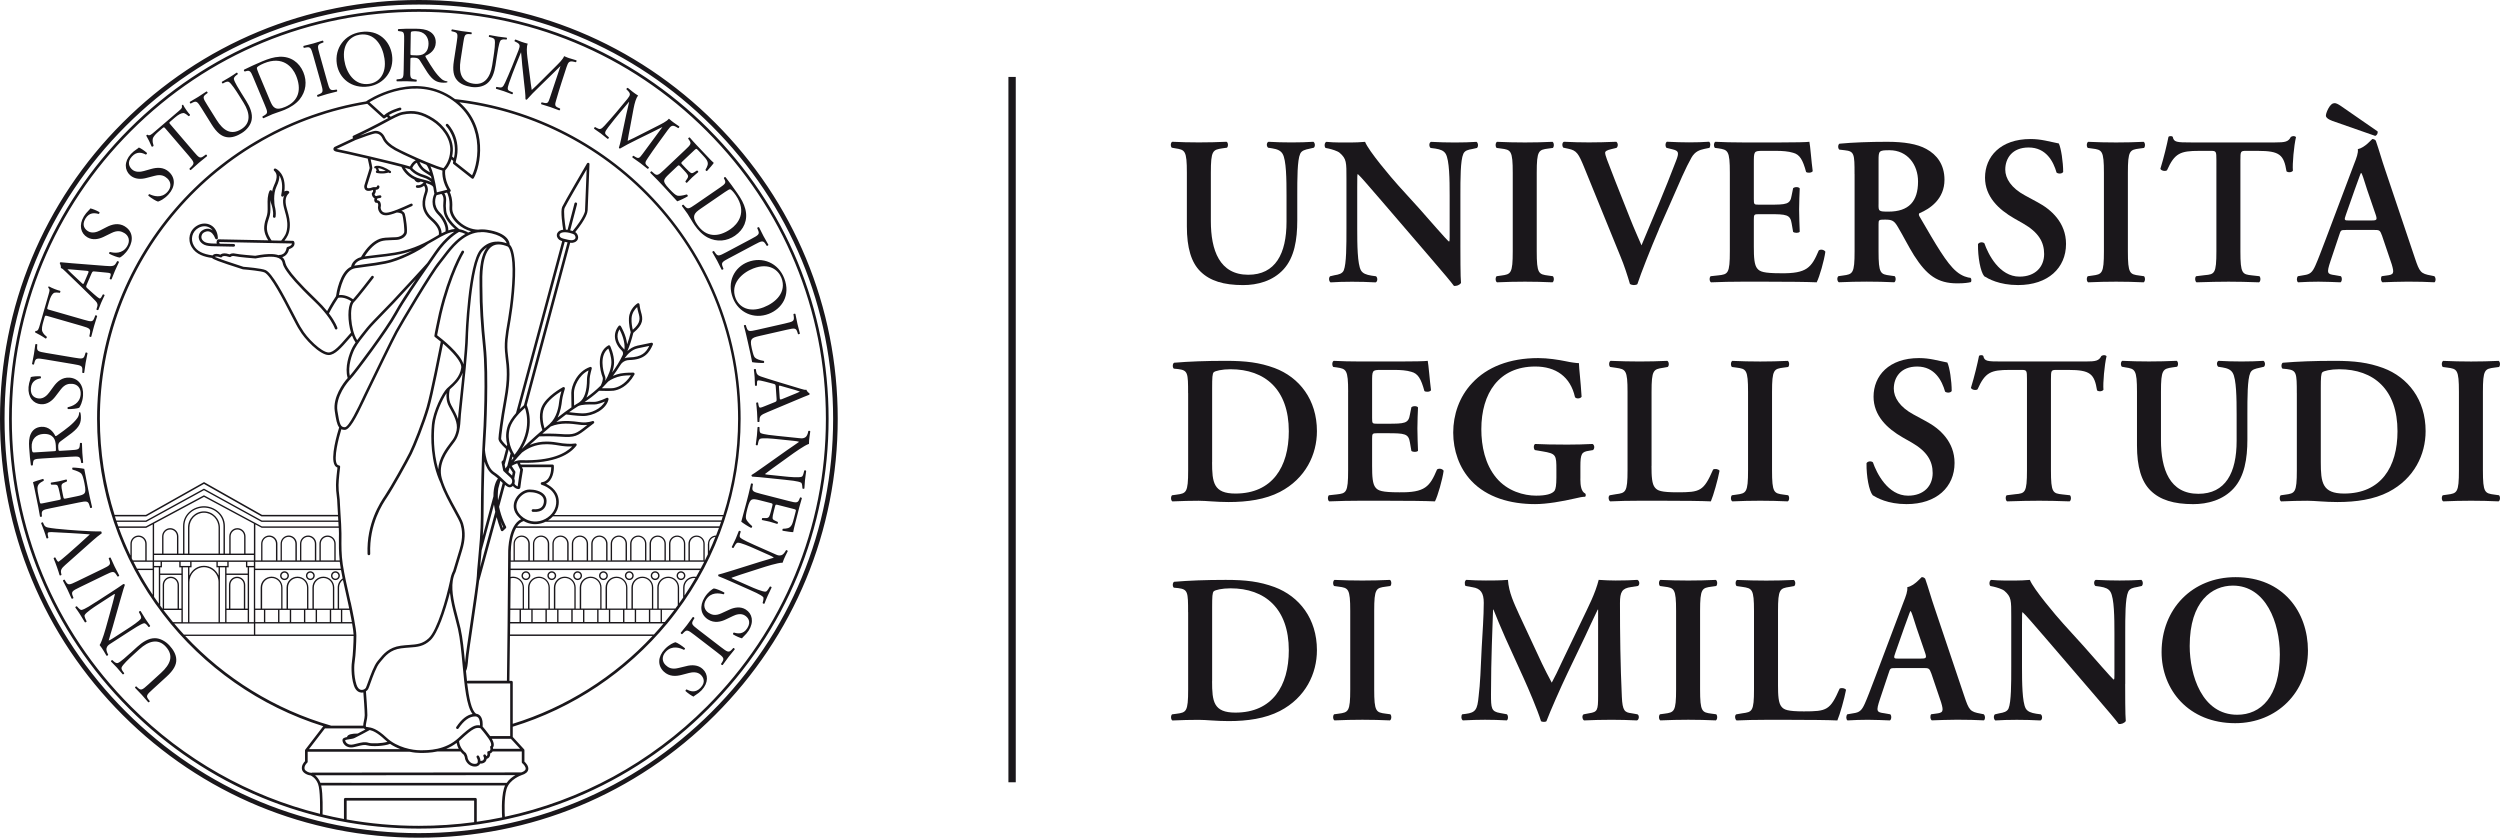 <?xml version="1.0" encoding="UTF-8"?><svg id="Livello_2" xmlns="http://www.w3.org/2000/svg" viewBox="0 0 895.34 300"><defs><style>.cls-1{fill:#1a171b;}</style></defs><g id="Livello_1-2"><g><path class="cls-1" d="M243.88,204.59c-.87,0-1.57,.71-1.57,1.58s.7,1.58,1.57,1.58,1.58-.71,1.58-1.58-.71-1.58-1.58-1.58Zm0,2.66c-.59,0-1.08-.48-1.08-1.08s.49-1.09,1.08-1.09,1.09,.49,1.09,1.09-.48,1.08-1.09,1.08Zm-9.25-2.66c-.87,0-1.58,.71-1.58,1.58s.71,1.58,1.58,1.58,1.58-.71,1.58-1.58-.71-1.58-1.58-1.58Zm0,2.66c-.59,0-1.09-.48-1.09-1.08s.49-1.09,1.09-1.09,1.08,.49,1.08,1.09-.48,1.08-1.08,1.08Zm-9.26-2.66c-.87,0-1.58,.71-1.58,1.58s.71,1.58,1.58,1.58,1.58-.71,1.58-1.58-.71-1.58-1.58-1.58Zm0,2.66c-.59,0-1.08-.48-1.08-1.08s.49-1.09,1.08-1.09,1.08,.49,1.08,1.09-.48,1.08-1.08,1.08Zm-9.26-2.66c-.87,0-1.58,.71-1.58,1.58s.71,1.58,1.58,1.58,1.58-.71,1.58-1.58-.7-1.58-1.58-1.58Zm0,2.66c-.59,0-1.08-.48-1.08-1.08s.49-1.09,1.08-1.09,1.09,.49,1.09,1.09-.49,1.08-1.09,1.08Zm-9.25-2.66c-.87,0-1.58,.71-1.58,1.58s.71,1.58,1.58,1.58,1.58-.71,1.58-1.58-.71-1.58-1.58-1.58Zm0,2.66c-.6,0-1.09-.48-1.09-1.08s.48-1.09,1.09-1.09,1.09,.49,1.09,1.09-.49,1.08-1.09,1.08Zm-9.26-2.66c-.86,0-1.57,.71-1.57,1.58s.71,1.58,1.57,1.58,1.59-.71,1.59-1.58-.71-1.58-1.59-1.58Zm0,2.66c-.59,0-1.07-.48-1.07-1.08s.48-1.09,1.07-1.09,1.09,.49,1.09,1.09-.48,1.08-1.09,1.08Zm-9.25-2.66c-.86,0-1.58,.71-1.58,1.58s.71,1.58,1.58,1.58,1.58-.71,1.58-1.58-.71-1.58-1.58-1.58Zm0,2.66c-.59,0-1.09-.48-1.09-1.08s.49-1.09,1.09-1.09,1.09,.49,1.09,1.09-.49,1.08-1.09,1.08Zm-77.21,.5c.87,0,1.58-.71,1.58-1.58s-.72-1.58-1.58-1.58-1.57,.71-1.57,1.58,.7,1.58,1.57,1.58Zm0-2.66c.6,0,1.08,.49,1.08,1.09s-.49,1.08-1.08,1.08-1.08-.48-1.08-1.08,.49-1.09,1.08-1.09Zm8.98,2.66c.87,0,1.59-.71,1.59-1.58s-.71-1.58-1.59-1.58-1.57,.71-1.57,1.58,.71,1.58,1.57,1.58Zm0-2.66c.6,0,1.09,.49,1.09,1.09s-.49,1.08-1.09,1.08-1.08-.48-1.08-1.08,.49-1.09,1.08-1.09Zm-18.23,2.66c.87,0,1.58-.71,1.58-1.58s-.71-1.58-1.58-1.58-1.58,.71-1.58,1.58,.71,1.58,1.58,1.58Zm0-2.66c.6,0,1.08,.49,1.08,1.09s-.48,1.08-1.08,1.08-1.08-.48-1.08-1.08,.49-1.09,1.08-1.09ZM139.89,61.25c-2.04-1.34-3.67-1.96-4.89-1.87-.06-.01-.12-.02-.19,0-.03,0-.04,.02-.07,.03-.16,.03-.3,.07-.45,.12l-.09,.05c-.19,.13-.24,.39-.11,.57,.12,.18,.34,.22,.52,.14,.08,.26,.18,.57,.28,.85-.12,.04-.23,.14-.27,.28-.06,.22,.07,.45,.29,.51,.09,.02,2.09,.54,4.26-.14,.09,.05,.17,.1,.24,.15,.2,.13,.46,.08,.58-.11,.13-.2,.07-.46-.11-.58Zm-3.99,.01s-.03-.07-.06-.09c-.09-.09-.25-.49-.39-.96,.55,.05,1.43,.27,2.71,.98-.89,.16-1.7,.13-2.26,.07Zm127.37,23.11c3.1-2.12,4.68-5.56,3.65-9.51-.49-1.92-1.48-3.68-2.85-5.65-1.36-1.99-2.74-3.84-4.22-5.75-.26-.18-.61,.11-.6,.37l.28,.56c.54,1.08,.13,1.54-1.52,2.67l-8.91,6.13c-2.46,1.69-2.78,1.84-3.9,.61l-.44-.49c-.23-.04-.58,.27-.55,.45,.8,1.07,1.41,1.9,2.08,2.89,.57,.82,1.41,2.45,2.44,3.95,1.24,1.81,2.87,3.52,4.74,4.48,3.29,1.67,6.83,1.35,9.81-.7Zm-13.53-3.86c-1.02-1.48-1.39-2.53-1.03-3.55,.3-.79,1-1.37,2.24-2.23l8.66-5.94c1.06-.73,1.68-1.08,1.95-.99,.27,.09,.97,.71,1.93,2.1,4.22,6.14,.72,10.38-1.87,12.16-4.36,3-8.75,3.01-11.87-1.54Zm11.5,11.88l8.94-4.76c2.67-1.42,3.12-1.6,4.03-.18l.38,.6c.18,.1,.61-.19,.6-.38-.72-1.24-1.2-2.07-1.74-3.08-.56-1.05-.99-1.92-1.61-3.2-.16-.11-.64,.08-.66,.28l.28,.66c.66,1.55,.27,1.82-2.4,3.24l-8.95,4.76c-2.67,1.42-3.05,1.56-4,.17l-.41-.59c-.23-.07-.61,.19-.6,.39,.72,1.23,1.2,2.07,1.76,3.12,.53,1.01,.96,1.88,1.58,3.16,.16,.11,.64-.08,.66-.29l-.26-.67c-.61-1.58-.28-1.81,2.38-3.23Zm25.28,85.8l-.17,.43c-.61,1.58-1.04,1.53-3.9,.8l-9.93-2.55c-2.89-.74-3.27-.98-3-2.59l.14-.94c-.12-.21-.58-.26-.7-.12-.36,1.64-.57,2.58-.88,3.77l-.63,2.48c-.64,2.45-1.29,4.9-1.98,7.37,.65,.55,2.6,1.78,3.52,2.22,.27-.05,.45-.41,.37-.64-1.26-1.08-2.03-2.08-2.18-2.64-.15-.69-.06-1.52,.49-3.64,.63-2.42,1.08-2.92,1.49-3.17,.58-.32,1.54-.17,3,.21l3.89,.99c.72,.19,.72,.27,.52,1.1l-.41,1.6c-.27,1.07-.48,1.73-.68,2.08-.29,.52-.75,.61-1.27,.59l-1.14-.02c-.2,.09-.32,.57-.16,.72,.61,.16,1.68,.32,2.68,.57,1.04,.27,2.09,.66,2.75,.83,.22-.06,.34-.53,.21-.71l-1.07-.51c-.65-.31-.77-.55-.8-.9-.03-.36,.14-1.23,.44-2.39l.4-1.6c.22-.83,.23-.91,1.01-.71l5.51,1.41c1.05,.27,1.11,.28,.88,1.11l-.51,1.98c-.31,1.21-.56,2.09-.85,2.63-.72,1.34-1.75,1.34-3.16,1.42-.2,.1-.26,.55-.11,.71,1.24,.2,3.26,.54,3.78,.5,0-.35,.42-1.98,.87-3.74l1.32-5.19c.29-1.13,.56-2.06,.92-3.23-.04-.19-.52-.37-.68-.24Zm-40.57-108.56c-1.58,.48-2.83,.6-3.4,.43-.65-.24-1.3-.76-2.81-2.36-1.72-1.82-1.9-2.47-1.89-2.95,.04-.66,.68-1.39,1.78-2.43l2.91-2.76c.55-.51,.62-.46,1.21,.16l1.13,1.2c.76,.81,1.2,1.32,1.4,1.69,.29,.51,.12,.95-.18,1.39l-.63,.95c-.03,.22,.31,.57,.53,.52,.45-.43,1.17-1.25,1.91-1.95,.79-.75,1.67-1.42,2.17-1.89,.07-.22-.27-.57-.49-.56l-1,.64c-.61,.39-.88,.35-1.2,.19-.31-.17-.96-.78-1.78-1.64l-1.14-1.21c-.59-.62-.65-.68-.07-1.23l4.14-3.91c.79-.74,.82-.78,1.42-.16l1.4,1.49c.86,.91,1.47,1.59,1.77,2.12,.76,1.33,.2,2.2-.47,3.43-.03,.22,.33,.51,.53,.48,.84-.94,2.2-2.48,2.44-2.93-.3-.19-1.45-1.41-2.7-2.73l-3.68-3.89c-.8-.84-1.44-1.57-2.24-2.5-.18-.06-.59,.24-.55,.45l.27,.37c1.01,1.36,.74,1.69-1.42,3.72l-7.45,7.04c-2.17,2.06-2.59,2.25-3.8,1.16l-.7-.62c-.24-.01-.53,.35-.48,.53,1.19,1.18,1.88,1.87,2.72,2.75l1.76,1.87c1.74,1.84,3.46,3.7,5.18,5.61,.82-.26,2.89-1.25,3.75-1.79,.11-.26-.1-.6-.34-.65Zm44.25,84.87c-.09-.24-.52-.28-.71-.13l-.1,.48c-.16,.67-.43,1.33-.86,1.68-.72,.53-1.32,.49-2.11,.41l-8.18-.85c-1.36-.14-4.82-.48-5.79-.98-.3-.18-.42-.65-.43-1.3v-.77c-.17-.19-.56-.2-.72-.01-.05,.99-.1,1.76-.22,2.95-.11,1.04-.24,2.03-.42,3.3,.11,.21,.45,.28,.7,.13l.17-.87c.13-.7,.36-1.25,.69-1.39,.9-.4,4.58-.04,5.91,.1l6.18,.64c.85,.09,1.5,.19,1.82,.33v.06c-.69,.53-3.22,2.21-4.17,2.88l-8.17,5.79c-3.06,2.17-4.13,2.89-4.65,3.18-.03,.31,.1,.49,.26,.57,.74-.01,4.12,.34,4.97,.43l6.76,.7c1.31,.14,4.83,.45,5.79,1.04,.21,.13,.38,.72,.43,1.64l.02,.4c.16,.19,.55,.23,.71,.02,.04-.97,.09-1.71,.21-2.93,.12-1.07,.25-2.04,.43-3.33-.06-.24-.51-.31-.7-.13l-.11,.48c-.25,1.11-.47,1.55-.74,1.69-.9,.45-4.59,.09-5.92-.05l-6.06-.63c-.59-.06-1.05-.11-1.18-.24v-.06c1.5-1.19,3.23-2.41,5.62-4.13l3.37-2.43c1.14-.82,5.22-3.77,6.72-4.19-.02-.38,0-.86,.05-1.31,.06-.51,.22-2.01,.42-3.19Zm-23.1,63.8c-1.98-1.25-4.22-.71-5.77-.02l-2.94,1.35c-2.24,1.05-3.56,.52-4.62-.15-1.44-.92-2.14-2.74-.87-4.76,1.76-2.79,4.75-2.29,6.2-1.88,.21,0,.39-.4,.3-.63-1.16-.67-3.07-1.43-3.78-1.47-.56,.29-1.99,1.17-3.26,3.19-1.97,3.13-1.43,6.26,1.22,7.93,2.29,1.44,4.63,.84,6.52-.09l2.42-1.16c1.11-.55,2.85-1.07,4.24-.18,1.11,.7,2.36,2.2,.87,4.55-1.46,2.31-3.43,1.97-4.79,1.56-.22,.03-.39,.46-.31,.65,1.02,.64,2.5,1.27,3.21,1.42,.12-.19,.38-.5,.67-.75,.56-.52,1.26-1.3,1.73-2.04,1.97-3.13,1.25-6.08-1.05-7.52Zm-4.48,13.76l-.48,.53c-1.14,1.25-1.56,.99-3.95-.84l-8.04-6.18c-2.39-1.84-2.67-2.12-1.81-3.58l.37-.61c-.04-.24-.43-.48-.6-.39-.82,1.16-1.39,1.95-2.11,2.9-.7,.9-1.31,1.65-2.22,2.75-.04,.18,.34,.54,.52,.47l.51-.51c1.18-1.21,1.53-1.01,3.92,.82l8.04,6.18c2.4,1.83,2.74,2.17,1.83,3.59l-.39,.6c-.02,.2,.43,.47,.6,.39,.82-1.16,1.39-1.95,2.08-2.85,.73-.94,1.34-1.7,2.25-2.79,.04-.19-.34-.55-.53-.48Zm12.71-119.66c4.67-1.81,7.91-6.6,5.53-12.74-2.12-5.46-7.72-7.87-13.03-5.82-4.78,1.86-7.62,7.05-5.34,12.94,1.99,5.12,7.48,7.7,12.84,5.62Zm-11.88-5.59c-2.03-5.23,2.34-9.12,6.26-10.64,5.81-2.25,9.08,.6,10.15,3.36,1.96,5.07-2.01,8.84-6.38,10.53-5.23,2.02-8.8-.07-10.03-3.26Zm-17.4,131.69l-3.14,.75c-2.39,.6-3.59-.18-4.5-1.04-1.25-1.17-1.58-3.1,.06-4.83,2.26-2.4,5.1-1.34,6.44-.65,.2,.03,.46-.32,.41-.55-1.02-.88-2.74-2-3.43-2.18-.6,.18-2.18,.77-3.82,2.51-2.54,2.69-2.6,5.88-.33,8.02,1.97,1.86,4.38,1.71,6.41,1.17l2.6-.68c1.2-.32,3.01-.49,4.21,.64,.95,.9,1.89,2.61-.03,4.64-1.88,1.99-3.75,1.28-5,.61-.23-.01-.47,.37-.43,.57,.87,.82,2.21,1.73,2.88,2.01,.16-.17,.47-.42,.8-.61,.66-.4,1.48-1.03,2.09-1.67,2.54-2.69,2.4-5.73,.43-7.58-1.69-1.61-4.02-1.52-5.67-1.13Zm35.45-41.45l-.25,.42c-.35,.59-.81,1.13-1.33,1.34-.85,.28-1.4,.07-2.13-.26l-7.52-3.33c-1.25-.56-4.43-1.94-5.2-2.72-.23-.26-.2-.74-.01-1.37l.23-.74c-.09-.23-.47-.36-.68-.24-.35,.94-.63,1.65-1.11,2.75-.43,.96-.87,1.86-1.43,3,.05,.24,.34,.4,.62,.34l.44-.77c.34-.63,.72-1.08,1.08-1.11,.98-.09,4.37,1.38,5.6,1.92l5.67,2.52c.78,.35,1.36,.64,1.63,.88l-.02,.05c-.82,.29-3.74,1.11-4.86,1.46l-9.54,2.99c-3.59,1.12-4.83,1.47-5.41,1.59-.13,.28-.07,.49,.05,.61,.72,.23,3.81,1.6,4.59,1.94l6.22,2.76c1.2,.53,4.45,1.91,5.19,2.76,.16,.2,.14,.81-.1,1.7l-.11,.39c.09,.23,.45,.39,.67,.24,.34-.91,.61-1.6,1.11-2.72,.44-.98,.86-1.86,1.44-3.03,.01-.25-.39-.46-.63-.34l-.25,.42c-.59,.98-.93,1.33-1.23,1.38-1,.15-4.4-1.32-5.62-1.87l-5.57-2.46c-.55-.24-.97-.43-1.05-.59l.03-.06c1.79-.67,3.81-1.3,6.61-2.2l3.95-1.27c1.34-.43,6.14-1.98,7.7-1.9,.1-.36,.27-.82,.45-1.24,.21-.47,.82-1.84,1.39-2.9-.02-.26-.4-.43-.64-.35Zm-244.83,6.74l-9.12,4.42c-2.72,1.32-3.18,1.47-4.04,.03l-.36-.62c-.18-.1-.61,.18-.61,.36,.67,1.26,1.12,2.11,1.61,3.14,.52,1.08,.92,1.97,1.49,3.27,.16,.12,.64-.06,.67-.26l-.26-.67c-.6-1.57-.19-1.83,2.52-3.15l9.12-4.42c2.71-1.31,3.1-1.44,4.01-.02l.39,.6c.22,.08,.61-.17,.61-.36-.67-1.26-1.12-2.11-1.64-3.19-.49-1.02-.89-1.91-1.46-3.21-.15-.11-.64,.06-.67,.26l.24,.68c.56,1.59,.22,1.82-2.49,3.14Zm-12.28-14.05c-3.17-.24-5.71-.51-7.23-.81-.69-.15-1.15-.43-1.44-1.06l-.34-.78c-.18-.09-.61,.07-.65,.29,.37,.87,.69,1.69,1,2.57,.36,1.01,.7,2.04,.91,2.81,.17,.15,.59,.06,.69-.18l-.12-.5c-.23-.98-.11-1.32,.08-1.39,.19-.06,.49-.14,1.13-.13,1.31,.05,4.8,.23,6.89,.36,1.64,.12,4.8,.26,6.87,.46-2.58,2.42-5.23,4.75-7.9,7.1-1.74,1.56-3.03,2.52-3.28,2.68-.23,.05-.46-.11-.96-1.08l-.19-.39c-.23-.13-.61,.06-.65,.29,.45,1.11,.82,2.03,1.23,3.21,.41,1.16,.69,2.02,.91,2.82,.21,.17,.59,.06,.69-.18l-.12-.5c-.28-1.21,.14-1.8,1.43-2.96l9.96-8.85c.97-.86,2.11-1.8,3.13-2.51,0-.15-.02-.29-.06-.43-.04-.11-.1-.2-.19-.26-1.59,.05-5.15-.1-7.99-.3l-3.81-.28Zm9.93,25.88c-1.1,.72-4.03,2.68-5.15,2.83-.26,.03-.75-.32-1.37-1.01l-.26-.3c-.24-.05-.57,.17-.57,.43,.58,.79,1,1.38,1.67,2.42,.59,.91,1.09,1.73,1.75,2.86,.19,.14,.59-.08,.63-.34l-.22-.44c-.5-1.03-.6-1.51-.48-1.79,.42-.92,3.51-2.95,4.64-3.68l5.11-3.31c.5-.32,.88-.57,1.06-.55l.03,.05c-.42,1.86-1,3.9-1.77,6.74l-1.11,4c-.37,1.36-1.71,6.22-2.61,7.49,.25,.28,.53,.67,.78,1.05,.28,.43,1.1,1.69,1.67,2.75,.22,.13,.58-.11,.63-.34l-.22-.44c-.3-.62-.5-1.3-.39-1.85,.22-.86,.71-1.21,1.38-1.64l6.91-4.47c1.15-.74,4.05-2.65,5.13-2.87,.34-.05,.73,.25,1.16,.74l.49,.61c.24,.05,.56-.2,.57-.44-.59-.8-1.03-1.43-1.68-2.43-.57-.89-1.09-1.74-1.74-2.84-.23-.09-.53,.08-.63,.34l.41,.79c.34,.63,.51,1.2,.34,1.52-.45,.87-3.54,2.9-4.67,3.62l-5.21,3.38c-.71,.46-1.28,.8-1.63,.88l-.03-.05c.2-.84,1.11-3.73,1.43-4.86l2.72-9.63c1.02-3.61,1.41-4.84,1.63-5.39-.17-.26-.38-.33-.56-.28-.57,.47-3.42,2.31-4.13,2.78l-5.71,3.69Zm7.63-122.08l-.38,.67c-.62,1.06-1.16,1.24-3.73,1.02l-12.05-.95c-1.32-.11-2.7-.21-4-.36-.2-.02-.34,.13-.4,.29,.22,.43,.49,1.08,.41,1.79,.45,.1,.88,.47,1.66,1.25l5.91,5.71c2.46,2.36,3.84,3.82,4.84,4.82,.78,.77,.82,1.47,.6,2.11l-.29,.9c.06,.22,.5,.34,.68,.23,.28-.72,.63-1.68,1-2.54,.56-1.21,.9-2.03,1.25-2.68,0-.28-.42-.46-.64-.33l-.44,.83c-.33,.6-.54,.67-.85,.53-.28-.13-.91-.61-1.92-1.51l-2.35-2.1c-.47-.42-.48-.61-.2-1.26l1.7-3.95c.34-.79,.47-.86,1.12-.79l4.05,.39c.72,.06,1.25,.13,1.53,.26,.26,.12,.26,.55,.07,1.12l-.25,.79c.05,.24,.48,.4,.68,.23,.3-.77,.68-1.78,1.22-3.04,.51-1.18,.92-2.08,1.44-3.13-.05-.18-.44-.41-.66-.28Zm-10.4,4.35l-1.38,3.22c-.32,.73-.35,.75-.87,.28l-3.83-3.61c-.66-.62-1.18-1.15-1.28-1.29l.03-.05c.38-.02,1.19,.04,1.9,.11l4.87,.43c.81,.07,.89,.17,.56,.92Zm2.58,15.07l-.33,.85c-.59,1.55-1.02,1.49-3.89,.66l-12.17-3.5c-.9-.26-.94-.24-.7-1.06l.56-1.94c.43-1.51,.95-2.48,1.59-2.98,.42-.33,1.49-.23,2.2-.11,.2-.09,.34-.56,.14-.73-.84-.15-3-.98-4.04-1.6-.12,.02-.24,.31-.22,.47,.6,.61,.58,.88,.16,2.35l-3.19,11.08c-.36,1.26-.6,2.17-1.52,2.08-.11,.06-.18,.42-.15,.52,1.04,.51,2.67,1.42,3.78,2.21,.25-.04,.5-.39,.4-.65-.6-.5-1.12-.94-1.54-1.78-.43-.87-.05-2.38,.29-3.56l.43-1.51c.24-.82,.26-.81,1.11-.57l12.23,3.52c2.87,.83,3.24,1.08,2.93,2.68l-.2,1.01c.08,.26,.56,.34,.68,.2,.45-1.77,.7-2.73,1.01-3.83,.31-1.09,.61-2.01,1.11-3.56-.03-.19-.51-.39-.67-.26Zm12.61,120.87c-1.18,1.07-3.59,3.28-4.55,3.62-.39,.12-.95-.1-1.47-.6l-.5-.46c-.22,.01-.51,.24-.47,.51,.73,.72,1.27,1.27,2.08,2.15,.75,.82,1.44,1.62,2.12,2.46,.2,.05,.51-.16,.54-.42l-.43-.56c-.43-.56-.64-1.09-.52-1.46,.3-.93,2.68-3.18,3.99-4.37l2.42-2.21c3.2-2.91,6.65-3.95,9.43-.89,2.93,3.21,1.67,6.3-1.72,9.39l-4.54,4.14c-2.19,1.99-2.58,2.28-3.8,1.16l-.5-.47c-.2-.05-.52,.32-.46,.5,.98,.99,1.63,1.66,2.42,2.53,.77,.84,1.4,1.58,2.32,2.67,.17,.06,.57-.22,.54-.42l-.44-.56c-1.01-1.32-.69-1.69,1.5-3.68l4.96-4.53c2.5-2.28,3.56-4.21,3.47-6.16-.06-1.84-1.11-3.54-2.43-4.99-1.42-1.55-3.39-2.61-5.2-2.62-2.34-.03-4.54,1.44-6.37,3.11l-2.38,2.17ZM14.67,144.77c2.33,.17,4.07-1.35,5.11-2.71l1.96-2.56c1.49-1.97,2.9-2.12,4.15-2.03,1.7,.13,3.18,1.41,3,3.79-.25,3.3-3.11,4.25-4.59,4.57-.18,.1-.15,.53,.03,.68,1.34,.05,3.38-.18,4.03-.47,.35-.51,1.2-1.96,1.38-4.35,.27-3.69-1.68-6.2-4.81-6.44-2.7-.2-4.47,1.44-5.71,3.14l-1.59,2.17c-.73,1-2.02,2.28-3.67,2.15-1.3-.09-3.11-.83-2.9-3.61,.2-2.72,2.11-3.35,3.5-3.61,.18-.14,.13-.59-.03-.72-1.19-.09-2.8,.05-3.5,.26-.02,.22-.1,.62-.24,.98-.26,.72-.5,1.73-.57,2.61-.28,3.69,1.75,5.95,4.45,6.15Zm-2.5-14.25l.17-.69c.42-1.63,.9-1.61,3.88-1.11l9.99,1.68c2.98,.5,3.36,.62,3.28,2.31l-.04,.72c.14,.2,.6,.21,.71,.06,.18-1.41,.32-2.37,.51-3.55,.19-1.12,.38-2.08,.67-3.46-.06-.19-.55-.33-.7-.18l-.2,.68c-.48,1.62-.88,1.61-3.85,1.11l-9.99-1.68c-2.98-.5-3.44-.64-3.3-2.32l.06-.71c-.08-.19-.6-.21-.71-.06-.18,1.41-.31,2.37-.5,3.49-.2,1.18-.39,2.13-.68,3.52,.06,.19,.56,.33,.7,.18Zm2.85,54.38l-.04-.46c-.14-1.69,.26-1.83,3.17-2.42l10.04-2.05c2.92-.6,3.37-.55,3.84,1.02l.27,.9c.2,.13,.64-.01,.69-.2-.39-1.63-.62-2.58-.86-3.78l-.52-2.51c-.51-2.48-.98-4.96-1.44-7.49-.83-.2-3.12-.46-4.13-.46-.23,.17-.23,.57-.05,.74,1.6,.43,2.73,.98,3.11,1.42,.43,.55,.71,1.34,1.15,3.49,.5,2.45,.32,3.1,.05,3.51-.38,.54-1.31,.82-2.79,1.12l-3.93,.81c-.73,.15-.77,.07-.94-.77l-.33-1.62c-.22-1.09-.33-1.76-.29-2.17,.02-.58,.4-.87,.88-1.08l1.04-.47c.14-.17,.04-.65-.18-.72-.61,.12-1.65,.45-2.66,.66-1.06,.22-2.17,.33-2.84,.47-.17,.15-.07,.63,.12,.73h1.19c.73,0,.93,.15,1.11,.47,.18,.31,.41,1.16,.65,2.33l.34,1.62c.17,.84,.18,.92-.59,1.08l-5.58,1.14c-1.06,.22-1.12,.23-1.29-.61l-.41-2.01c-.25-1.23-.4-2.12-.39-2.75,.07-1.52,.99-1.97,2.22-2.65,.14-.18,0-.61-.2-.69-1.2,.36-3.18,.94-3.62,1.21,.15,.32,.49,1.96,.85,3.75l1.07,5.25c.23,1.14,.4,2.09,.59,3.3,.12,.15,.63,.1,.71-.09Zm29.7-103.83c-2.32-1.39-4.64-.72-6.52,.25l-2.39,1.23c-1.1,.57-2.83,1.13-4.25,.28-1.12-.67-2.41-2.13-.98-4.52,1.41-2.35,3.38-2.06,4.75-1.68,.22-.04,.38-.47,.29-.65-1.02-.61-2.53-1.21-3.25-1.34-.11,.19-.37,.51-.66,.77-.55,.53-1.22,1.33-1.67,2.08-1.9,3.18-1.1,6.11,1.23,7.49,2,1.2,4.24,.61,5.78-.12l2.9-1.42c2.21-1.09,3.54-.6,4.61,.04,1.47,.88,2.21,2.68,.98,4.73-1.69,2.83-4.68,2.41-6.15,2.03-.21,.01-.38,.41-.28,.63,1.18,.64,3.11,1.36,3.81,1.38,.55-.3,1.96-1.22,3.18-3.27,1.9-3.18,1.28-6.3-1.41-7.9ZM11.86,165.65c.07-1.17,.55-1.29,3.24-1.45l10.2-.63c2.98-.18,3.36-.15,3.65,1.49l.13,.7c.21,.16,.63,.08,.7-.1-.14-1.33-.23-2.35-.3-3.54-.07-1.14-.1-2.11-.13-3.39-.1-.16-.58-.19-.71-.01l-.05,.6c-.12,1.66-.47,1.74-3.45,1.92l-3.58,.22c-.6,.04-.63-.02-.71-1.3-.07-1.14,.19-1.61,.78-2.07,1.23-.96,3.11-2.25,4.12-3.05,2.74-2.19,3.36-3.68,3.21-6.1-.03-.54-.12-.99-.21-1.24-.12-.13-.35-.09-.4,.05-.02,.77-.28,1.5-.68,2.01-1.5,2.03-3.68,3.67-7.2,6.17-.22,.16-.49,.32-.67,.18-.66-1.39-2.27-3.42-4.97-3.26-1.99,.12-3.2,1.19-3.83,2.6-.63,1.35-.67,3.03-.56,4.8,.17,2.78,.38,4.74,.62,6.32,.13,.22,.58,.19,.71-.02l.06-.91Zm-.51-5.42c-.2-3.15,1.86-4.68,4.1-4.81,1.93-.12,2.97,.48,3.61,1.2,.67,.78,.86,1.86,.92,2.88,.09,1.45,.06,1.88-.02,1.97-.11,.09-.42,.12-.93,.14l-6.65,.41c-.79,.05-.91-.03-1.03-1.79ZM86.5,33.45c-.85-1.35-2.58-4.13-2.74-5.14-.05-.4,.27-.9,.85-1.33l.55-.42c.03-.22-.14-.55-.41-.55-.84,.59-1.47,1.02-2.49,1.65-.94,.59-1.85,1.12-2.8,1.64-.08,.19,.07,.53,.32,.61l.63-.33c.64-.33,1.18-.43,1.53-.25,.86,.47,2.64,3.21,3.58,4.71l1.73,2.78c2.29,3.67,2.68,7.26-.82,9.44-3.7,2.3-6.5,.5-8.92-3.39l-3.26-5.22c-1.57-2.51-1.77-2.95-.45-3.94l.55-.41c.08-.19-.22-.57-.41-.55-1.16,.79-1.93,1.3-2.92,1.93-.97,.6-1.81,1.09-3.04,1.8-.1,.17,.11,.6,.31,.61l.64-.33c1.47-.75,1.77-.37,3.34,2.14l3.55,5.7c1.79,2.88,3.5,4.26,5.44,4.53,1.82,.28,3.68-.45,5.34-1.49,1.79-1.11,3.18-2.86,3.51-4.64,.45-2.29-.6-4.73-1.91-6.83l-1.7-2.73Zm185.85,101.32c-1.04-.33-1.4-.93-1.5-1.6l-.16-.94c-.14-.16-.6-.07-.71,.11,.09,.76,.22,1.78,.28,2.72,.07,1.34,.12,2.22,.12,2.96,.13,.25,.58,.22,.71,0l.02-.94c.01-.68,.17-.84,.51-.86,.31-.02,1.09,.12,2.4,.46l3.05,.79c.6,.16,.7,.32,.75,1.04l.3,4.29c.06,.85-.02,.97-.63,1.21l-3.78,1.52c-.66,.28-1.16,.45-1.48,.47-.27,.02-.47-.37-.58-.95l-.14-.82c-.15-.19-.6-.13-.7,.11,.09,.82,.22,1.9,.31,3.26,.09,1.28,.13,2.27,.16,3.44,.11,.14,.57,.16,.71-.05l.03-.77c.06-1.23,.46-1.63,2.85-2.62l11.14-4.68c1.23-.51,2.5-1.06,3.72-1.51,.2-.07,.25-.27,.23-.44-.38-.29-.93-.74-1.18-1.4-.44,.12-1-.02-2.05-.35l-7.86-2.37c-3.27-.97-5.17-1.64-6.51-2.06Zm7.29,3.44l5.06,1.44c.87,.26,1.58,.49,1.72,.57v.05c-.33,.2-1.08,.51-1.74,.78l-4.53,1.85c-.75,.31-.87,.26-.92-.56l-.24-3.5c-.06-.8-.03-.82,.64-.64ZM60.53,61.56c-2-1.82-4.41-1.62-6.43-1.04l-2.58,.73c-1.19,.34-3,.55-4.22-.56-.97-.88-1.94-2.57-.06-4.63,1.83-2.03,3.72-1.35,4.98-.7,.22,0,.47-.39,.42-.58-.88-.81-2.24-1.69-2.91-1.96-.15,.17-.46,.43-.79,.63-.65,.41-1.46,1.05-2.06,1.71-2.49,2.74-2.28,5.77-.28,7.59,1.73,1.57,4.04,1.44,5.69,1.02l3.12-.81c2.39-.64,3.59,.11,4.52,.95,1.26,1.15,1.64,3.07,.03,4.84-2.22,2.44-5.07,1.43-6.43,.78-.2-.03-.45,.32-.4,.56,1.03,.86,2.77,1.94,3.46,2.11,.6-.19,2.16-.81,3.77-2.58,2.49-2.74,2.49-5.92,.18-8.03Zm220.66,54.28l-9.99,2.27c-2.91,.67-3.31,.7-3.85-.87l-.27-.82c-.21-.13-.63,.03-.68,.21,.41,1.54,.65,2.42,.91,3.59l.58,2.55c.65,2.86,1.22,5.5,1.48,6.93,.85,.21,3.85,.35,4.16,.28,.19-.04,.19-.6,0-.73-1.55-.23-2.71-.72-3.17-1.2-.35-.39-.59-.94-1.13-3.3-.5-2.19-.28-2.8-.05-3.17,.41-.62,1.12-.87,2.86-1.27l9.66-2.2c2.92-.66,3.37-.71,3.89,.89l.2,.66c.15,.14,.64-.03,.68-.21-.37-1.38-.61-2.31-.86-3.4-.26-1.11-.44-2.06-.75-3.62-.12-.15-.62-.09-.7,.1l.1,.71c.26,1.78-.16,1.94-3.09,2.6ZM204.01,20.89c-.53-.19-1.1-.38-1.98-.78-.48,1.22-1.77,2.44-3.81,4.47l-4.29,4.28c-1.15,1.14-2.3,2.32-3.45,3.33l-.06-.02c-.24-1.41-.41-2.85-.59-4.33l-.95-7.27c-.24-2.01-.35-3.91,.13-4.92-.92-.22-1.65-.48-2.27-.68-.68-.23-1.31-.47-2.1-.81-.26,.03-.41,.43-.34,.64l.41,.2c1.57,.78,1.65,1.25,1.02,2.93-.56,1.47-1.45,3.72-2.36,5.91-1.07,2.61-1.71,4.05-2.48,5.77-.81,1.83-1.24,1.86-2.42,1.63l-.63-.12c-.21,.08-.29,.5-.17,.69,.94,.26,1.91,.56,2.77,.85,1.02,.35,2.06,.74,2.96,1.11,.22-.02,.4-.44,.26-.66l-.99-.43c-1.03-.44-1.03-.92-.36-2.92,.79-2.29,1.71-4.65,2.35-6.27,.62-1.53,1.23-3.07,1.91-4.7l.05,.02c.18,1.44,.26,3.03,.4,4.46l.64,6.03c.17,1.53,.57,4.61,.53,6.19,.03,.1,.16,.18,.21,.19,.1,.04,.22,.04,.3-.02,.9-1.07,2.98-3.19,5.01-5.14l4-3.9c.9-.87,2.66-2.67,2.94-2.9l.06,.02-3.76,11.26c-.59,1.72-.74,2.15-2.11,1.84l-.81-.19c-.21,.11-.32,.49-.17,.69,1.13,.32,2.34,.71,3.29,1.03,.97,.33,2.06,.73,3.15,1.17,.23-.04,.4-.44,.29-.66l-.84-.37c-1.23-.54-.95-1.26-.57-2.63,1.12-3.96,2.78-8.95,3.71-11.82,.62-1.9,1.01-2.34,2.76-1.91l.58,.14c.17-.07,.33-.52,.2-.68-.85-.23-1.75-.51-2.43-.74Zm-24.81-6.31c.23-.34,.8-.51,1.51-.46l.69,.05c.17-.15,.25-.5,.05-.68-1.02-.1-1.78-.19-2.97-.37-1.1-.17-2.13-.35-3.19-.57-.19,.09-.29,.44-.17,.66l.7,.17c.69,.17,1.17,.44,1.31,.81,.35,.92-.09,4.16-.36,5.91l-.5,3.24c-.65,4.27-2.69,7.25-6.77,6.62-4.3-.66-5.25-3.86-4.56-8.38l.94-6.08c.45-2.93,.58-3.4,2.23-3.29l.68,.05c.19-.09,.2-.57,.05-.68-1.38-.16-2.32-.27-3.47-.44-1.13-.18-2.08-.35-3.48-.62-.18,.06-.31,.53-.16,.67l.69,.16c1.61,.39,1.59,.88,1.15,3.81l-1.02,6.64c-.52,3.34-.13,5.51,1.18,6.97,1.19,1.39,3.07,2.05,5.02,2.36,2.09,.32,4.27-.09,5.69-1.23,1.83-1.45,2.62-3.98,3-6.43l.49-3.18c.23-1.57,.73-4.81,1.27-5.68Zm-19.1,14.54c-.77-.07-1.48-.4-1.96-.83-1.9-1.65-3.37-3.96-5.59-7.66-.14-.23-.28-.52-.13-.69,1.43-.54,3.6-1.99,3.64-4.69,.03-2-.94-3.29-2.3-4.03-1.3-.73-2.97-.9-4.73-.93-2.8-.04-4.76,.01-6.36,.12-.23,.11-.23,.57-.03,.71l.9,.13c1.17,.16,1.24,.64,1.2,3.35l-.17,10.22c-.05,2.98-.11,3.35-1.76,3.53l-.71,.07c-.18,.2-.12,.63,.04,.71,1.34-.03,2.37-.05,3.56-.03,1.14,.02,2.11,.06,3.39,.14,.17-.08,.23-.57,.07-.71l-.6-.09c-1.64-.26-1.7-.6-1.64-3.59l.06-3.58c.01-.6,.07-.63,1.35-.61,1.14,.02,1.59,.31,2.01,.94,.86,1.29,1.99,3.28,2.72,4.34,1.97,2.9,3.41,3.64,5.83,3.68,.54,.01,.99-.04,1.26-.12,.14-.11,.12-.33-.02-.4Zm-11.07-9.29c-1.45-.02-1.88-.08-1.97-.17-.08-.11-.07-.43-.06-.95l.11-6.65c.02-.8,.1-.91,1.87-.88,3.16,.05,4.52,2.21,4.49,4.46-.04,1.93-.71,2.92-1.49,3.51-.83,.61-1.91,.71-2.94,.69Zm-19.87-8.35c-5.8,.87-9.37,5.81-8.53,11.44,.77,5.07,5.21,8.97,11.46,8.04,5.43-.81,9.14-5.6,8.3-11.29-.74-4.96-4.72-9.17-11.22-8.19Zm3.16,18.55c-5.54,.83-8.38-4.27-9.01-8.44-.93-6.16,2.57-8.73,5.5-9.17,5.38-.81,8.19,3.89,8.88,8.53,.84,5.55-1.99,8.56-5.37,9.07Zm-58.6,25.33l-.75,.53c-1.34,.97-1.67,.68-3.61-1.59l-8.24-9.62c-.61-.71-.65-.72,0-1.27l1.54-1.32c1.19-1.02,2.16-1.55,2.97-1.6,.53-.04,1.36,.63,1.89,1.11,.22,.03,.59-.28,.53-.52-.62-.6-1.97-2.48-2.49-3.57-.11-.04-.37,.14-.44,.27,.16,.84,0,1.05-1.17,2.05l-8.76,7.5c-.99,.85-1.69,1.48-2.41,.9-.12,0-.38,.25-.41,.35,.59,.99,1.44,2.66,1.94,3.92,.23,.1,.63-.05,.69-.33-.23-.74-.42-1.41-.31-2.33,.12-.96,1.27-2.02,2.2-2.82l1.19-1.02c.65-.56,.67-.53,1.25,.14l8.28,9.66c1.94,2.27,2.11,2.68,.97,3.85l-.72,.73c-.08,.26,.28,.59,.46,.54,1.35-1.23,2.08-1.9,2.95-2.64,.86-.74,1.62-1.35,2.89-2.36,.07-.18-.22-.6-.42-.58Zm158.27,1.27c2.27-3.41,5.42-7.65,7.18-10.09,1.17-1.61,1.68-1.91,3.21-.96l.51,.31c.18,0,.47-.39,.4-.59-.73-.49-1.51-1.03-2.08-1.45-.45-.34-.93-.7-1.65-1.35-.83,1.02-2.43,1.77-5.01,3.08l-5.4,2.74c-1.44,.73-2.89,1.49-4.31,2.1l-.05-.03c.2-1.41,.49-2.84,.77-4.3l1.34-7.2c.39-1.99,.88-3.83,1.64-4.65-.8-.5-1.42-.95-1.94-1.35-.57-.43-1.1-.86-1.75-1.42-.26-.05-.53,.28-.52,.5l.33,.32c1.25,1.22,1.18,1.7,.06,3.1-.99,1.22-2.53,3.08-4.06,4.89-1.83,2.15-2.88,3.32-4.15,4.72-1.33,1.49-1.76,1.39-2.81,.81l-.56-.31c-.22,.01-.43,.39-.38,.6,.81,.54,1.64,1.13,2.37,1.67,.86,.65,1.74,1.34,2.48,1.97,.21,.05,.51-.3,.45-.55l-.81-.72c-.84-.73-.7-1.2,.56-2.88,1.46-1.93,3.07-3.89,4.18-5.23,1.06-1.27,2.12-2.54,3.27-3.89l.05,.04c-.28,1.43-.69,2.97-1,4.37l-1.25,5.93c-.3,1.51-.89,4.56-1.41,6.06,0,.1,.09,.21,.14,.24,.09,.07,.2,.11,.29,.08,1.19-.74,3.82-2.11,6.35-3.35l5.02-2.46c1.12-.55,3.35-1.72,3.69-1.85l.05,.03-7.05,9.55c-1.1,1.46-1.37,1.82-2.57,1.1l-.71-.43c-.24,.04-.45,.37-.38,.61,.97,.65,2.01,1.4,2.81,2,.82,.61,1.73,1.33,2.64,2.08,.22,.03,.5-.3,.47-.54l-.68-.61c-.99-.89-.51-1.49,.27-2.68Zm-111.44-24.55l-.71,.11c-1.67,.26-1.83-.11-2.65-3.01l-2.73-9.75c-.82-2.9-.89-3.39,.68-3.98l.67-.25c.14-.16-.06-.63-.24-.67-1.36,.44-2.28,.73-3.37,1.04-1.15,.32-2.09,.56-3.48,.88-.14,.13-.05,.64,.14,.7l.7-.14c1.65-.32,1.84,.13,2.66,3.04l2.74,9.75c.81,2.91,.86,3.31-.7,3.96l-.66,.27c-.12,.21,.06,.63,.25,.67,1.35-.44,2.28-.73,3.43-1.05,1.1-.31,2.03-.54,3.42-.87,.13-.12,.05-.63-.14-.7Zm-20.51-11.74c-1.97,.09-3.9,.71-6.11,1.63-2.23,.94-4.32,1.9-6.5,2.97-.22,.21-.02,.62,.25,.67l.61-.17c1.17-.3,1.53,.19,2.3,2.03l4.18,9.98c1.16,2.76,1.24,3.09-.2,3.94l-.57,.33c-.09,.22,.14,.62,.34,.63,1.21-.57,2.14-.99,3.25-1.45,.92-.39,2.68-.88,4.37-1.58,2.02-.85,4.03-2.1,5.35-3.73,2.31-2.88,2.71-6.41,1.32-9.75-1.45-3.46-4.49-5.71-8.57-5.51Zm2.03,17.97c-1.65,.69-2.76,.85-3.67,.28-.72-.44-1.15-1.25-1.73-2.64l-4.06-9.69c-.49-1.18-.72-1.86-.57-2.1,.14-.25,.9-.81,2.44-1.46,6.88-2.88,10.31,1.42,11.52,4.31,2.04,4.89,1.15,9.17-3.94,11.31Zm151.7,7.9C226.06,18.51,189.2,3.25,150,3.25S73.95,18.51,46.23,46.23C18.51,73.95,3.25,110.8,3.25,150s15.27,76.05,42.98,103.77c27.72,27.71,64.57,42.98,103.77,42.98s76.06-15.27,103.77-42.98c27.72-27.72,42.98-64.57,42.98-103.77s-15.27-76.04-42.98-103.77ZM49.08,203.66c-.43-.81-.85-1.63-1.27-2.45h6.86v2.45h-5.6Zm5.6,.5v8.85c-1.91-2.88-3.69-5.83-5.32-8.85h5.32Zm-7.11-3.45c-.13-.26-.26-.53-.4-.8h.02v-5.16c0-1.36,1.09-2.48,2.42-2.48s2.42,1.11,2.42,2.48v5.96h-4.46Zm4.96,0v-5.96c0-1.64-1.3-2.96-2.91-2.96s-2.91,1.33-2.91,2.96v4.19c-1.54-3.24-2.92-6.54-4.15-9.9h9.81l.06-.03,2.26-1.21v12.92h-2.15Zm-.29-12.18h-9.86c-.19-.54-.38-1.08-.57-1.62h10.55l.06-.03,20.63-11.32,20.57,11.32,.05,.03h27.51c.03,.55,.06,1.1,.09,1.62h-27.47l-2.39-1.28v-.03h-.06l-18.19-9.78-.12-.06-.12,.06-20.69,11.09Zm201.27,6.21v3.76c-.35,.74-.7,1.48-1.06,2.21h-.07v-5.96c0-1.64-1.3-2.96-2.91-2.96s-2.91,1.33-2.91,2.96v5.96h-1.14v-5.96c0-1.64-1.3-2.96-2.91-2.96s-2.91,1.33-2.91,2.96v5.96h-1.14v-5.96c0-1.64-1.31-2.96-2.92-2.96s-2.91,1.33-2.91,2.96v5.96h-1.14v-5.96c0-1.64-1.31-2.96-2.91-2.96s-2.91,1.33-2.91,2.96v5.96h-1.13v-5.96c0-1.64-1.31-2.96-2.92-2.96s-2.91,1.33-2.91,2.96v5.96h-1.13v-5.96c0-1.64-1.31-2.96-2.92-2.96s-2.91,1.33-2.91,2.96v5.96h-1.14v-5.96c0-1.64-1.3-2.96-2.9-2.96s-2.92,1.33-2.92,2.96v5.96h-1.14v-5.96c0-1.64-1.3-2.96-2.9-2.96s-2.92,1.33-2.92,2.96v5.96h-1.14v-5.96c0-1.64-1.3-2.96-2.91-2.96s-2.91,1.33-2.91,2.96v5.96h-1.13v-5.96c0-1.64-1.31-2.96-2.92-2.96s-2.9,1.33-2.9,2.96v5.96h-.99c0-1.03,0-2,0-2.89,0-2.5,.48-6.28,1.93-8.78h72.63c-.33,.92-.69,1.83-1.04,2.75-1.6,0-2.9,1.33-2.9,2.96Zm2.7-2.46c-.68,1.73-1.42,3.45-2.2,5.15v-2.69c0-1.29,.97-2.35,2.2-2.46Zm-7.64,14.24c-2.16,0-3.91,1.75-3.91,3.91v3.59c-.48,.7-.96,1.4-1.45,2.08v-5.67c0-2.16-1.75-3.91-3.9-3.91s-3.91,1.75-3.91,3.91v7.53h-1.45v-7.53c0-2.16-1.75-3.91-3.9-3.91s-3.91,1.75-3.91,3.91v7.53h-1.45v-7.53c0-2.16-1.75-3.91-3.91-3.91s-3.91,1.75-3.91,3.91v7.53h-1.44v-7.53c0-2.16-1.75-3.91-3.91-3.91s-3.9,1.75-3.9,3.91v7.53h-1.45v-7.53c0-2.16-1.75-3.91-3.91-3.91s-3.9,1.75-3.9,3.91v7.53h-1.45v-7.53c0-2.16-1.76-3.91-3.9-3.91s-3.91,1.75-3.91,3.91v7.53h-1.45v-7.53c0-2.16-1.75-3.91-3.9-3.91-.3,0-.61,.04-.91,.11,0-.85,.02-1.67,.02-2.48h67.8c-.44,.81-.9,1.63-1.36,2.44-.24-.05-.49-.07-.73-.07Zm.46,.53c-1.21,2.11-2.52,4.19-3.88,6.23v-2.86c0-1.89,1.53-3.42,3.42-3.42,.16,0,.31,.02,.46,.04Zm-65.87,36.79h-.72c.03-1.77,.11-8.25,.2-16.09h51.07c-13.63,14.62-31.04,25.61-50.07,31.46v-14.9c0-.26-.21-.48-.48-.48Zm-7.02,20.74h6.82l3.3,3.59h-9.67c-.01-.15-.03-.32-.06-.49,.03-.02,.06-.03,.07-.06,.13-.17,.69-1.06-.46-3.04Zm-.28,2.45s-.03,.05-.04,.08c-.21,.09-.34,.33-.27,.56,.09,.34,.17,.79-.04,1.06-.18,.26-.53,.28-.54,.28-.14-.01-.26,.06-.36,.16-.1,.12-.11,.26-.08,.41,.1,.46,.06,.81-.11,1.03-.08,.1-.18,.16-.28,.21-.08-.21-.13-.35-.14-.36-.11-.24-.38-.35-.62-.25s-.36,.39-.25,.63c0,0,.11,.26,.23,.6-.01,.36-.11,.62-.31,.8-.27,.21-.65,.28-.97,.28-.03-.89-.52-1.69-.54-1.73-.13-.22-.43-.3-.66-.16-.22,.14-.29,.43-.15,.66,.15,.24,.51,.99,.37,1.57h0s0,.06-.01,.09c0,.1-.1,.63-1.02,.63-1.98,0-2.61-1.97-2.61-2.2,0-.54-.45-1.4-.54-1.57-.03-.06-.07-.11-.12-.15-2.06-1.61-2.35-3.63-2.39-4.27,.15-.12,.29-.26,.44-.39,4.85-4.54,5.72-4.5,7.23-4.2,.02,.01,.02,.04,.03,.05,.02,.02,1.59,1.85,2.79,3.55,1.36,1.93,.96,2.67,.95,2.67l.02-.02Zm-11.66-2.73c-4.7,4.4-10.89,4.4-13.53,4.39h-.18c-2.69,0-8.26-.94-12.04-4.49-3.6-3.37-5.45-3.63-6.8-3.81-.16-.02-.3-.04-.44-.06-.1-.02-.12-.04-.13-.06-.17-.25,.02-1.16,.17-1.89,.15-.7,.32-1.5,.32-2.24,0-1.73-.41-7.21-.51-8.56,.35-.22,.62-.51,.79-.8,.2-.36,.49-1.17,.88-2.29,.82-2.27,2.05-5.7,3.19-7.06l.52-.64c1.56-1.9,3.31-4.06,7.17-4.59,1.09-.15,2.06-.21,3-.29,2.87-.2,5.15-.37,7.57-2.65,2.58-2.42,5.26-10.36,6.96-17,.29,3.06,1.14,6.27,1.93,9.27,.34,1.32,.68,2.57,.94,3.74,.78,3.45,1.22,8.2,1.65,12.78,.72,7.65,1.41,14.92,3.57,17.65-2.03,.36-3.94,1.88-5.8,4.64-.16,.22-.1,.51,.12,.66,.22,.15,.52,.09,.66-.12,1.97-2.9,3.92-4.3,5.97-4.3,.47,0,.83,.15,1.1,.46,.58,.67,.66,1.95,.63,2.75-1.72-.26-3.02,.11-7.71,4.51Zm.09,3.87h-4.48c1.26-.51,2.52-1.18,3.73-2.1,.1,.56,.31,1.3,.75,2.1Zm-38.7-52.38l-.39-1.73c-.67-2.93-1.9-8.4-2.43-11.87-.54-3.57-.5-6.89-.48-9.56v-1.6c.01-1.78-.19-4.67-.34-6.98-.1-1.51-.19-2.81-.19-3.33,0-1.3-.17-2.51-.18-2.62h0c-.28-2.24-.33-2.72-.33-4.4,0-1.88,.57-6.44,.57-6.48,.03-.26-.15-.5-.41-.53h-.04s-.06-.03-.09-.04c-.26-.04-.45-.18-.61-.44-1.25-2.03,.57-9.19,1.58-12.47,.34,.15,.73,.22,1.21,.22,1.72,0,3.9-3.92,7.09-10.69l.67-1.43,.88-1.83c2.66-5.5,8.89-18.36,10.3-20.94,1.6-2.92,12.56-21.43,15.39-24.79,.44-.52,.91-1.15,1.46-1.87,2.63-3.47,6.41-8.46,11.96-9.2,.45,0,.91-.02,1.36-.09,.54,0,1.12,.04,1.7,.13,5.45,.81,6.84,2.81,7.19,3.88-1.73-.65-5.88-1.63-9.32,2.18-4.55,5.04-5.47,31.54-5.47,31.79,0,1.53-.43,6.52-.68,9.38-1.09-3.9-7.9-9.23-9.44-10.41,.17-1.04,1.04-5.14,1.6-7.73,3.45-14.47,7.95-21.8,7.99-21.87h0c.14-.22,.07-.52-.15-.65-.22-.14-.52-.07-.66,.15-.04,.08-4.62,7.52-8.12,22.17-.39,1.79-1.65,7.65-1.65,8.16,0,.15,.07,.29,.19,.38,.56,.42,1.29,.99,2.1,1.67-.44,2.29-3.65,18.59-5.07,23.46-1.57,5.41-4.84,13.64-6.19,16.34-1.42,2.85-6.59,12.15-8.75,15.37-1.64,2.44-6.63,9.86-6.21,20.86h0c.01,.26,.23,.47,.5,.46,.26,0,.46-.23,.46-.49-.4-10.69,4.45-17.92,6.05-20.3,2.19-3.25,7.38-12.6,8.81-15.48,1.37-2.73,4.67-11.04,6.26-16.5,1.34-4.62,4.27-19.42,4.98-23.01,3.09,2.68,6.78,6.47,6.49,8.66-.43,3.26-2.86,5.39-4.46,6.81-.23,.21-.46,.41-.65,.59-1.54,1.44-4.96,8.08-5.41,13.01-.4,4.42-.53,13.02,3.14,20.96,1.16,3.34,3.12,6.89,4.73,9.82,1.15,2.09,2.14,3.9,2.43,4.89,.53,1.87,.97,4.59-.34,8.91l-2.33,7.73c-.54,1.04-.88,2.16-1.06,3.35-1.39,6.61-4.68,17.97-7.68,20.78-2.19,2.05-4.2,2.2-6.99,2.4-.91,.06-1.95,.14-3.06,.29-4.23,.58-6.2,2.99-7.78,4.93l-.52,.63c-1.25,1.5-2.46,4.88-3.35,7.36-.36,1-.67,1.86-.82,2.15-.2,.36-.86,.82-1.6,.75-.78-.08-1.39-.73-1.76-1.89-1.06-3.27-.86-7.22-.59-8.62,.29-1.61,.55-6.68,.55-9.01s-1.54-9.6-2.01-11.77Zm-3.96-15.09h-1.41v-5.96c0-1.64-1.31-2.96-2.91-2.96s-2.91,1.33-2.91,2.96v5.96h-1.13v-5.96c0-1.64-1.31-2.96-2.91-2.96s-2.91,1.33-2.91,2.96v5.96h-1.14v-5.96c0-1.64-1.31-2.96-2.91-2.96s-2.91,1.33-2.91,2.96v5.96h-1.14v-5.96c0-1.64-1.31-2.96-2.91-2.96s-2.91,1.33-2.91,2.96v5.96h-2.08v-12.9l2.21,1.19,.05,.03h27.62c.03,.75,.06,1.43,.06,2.01l-.02,1.58c-.02,2.3-.04,5.07,.28,8.09Zm-1.9-5.96v5.96h-4.84v-5.96c0-1.36,1.09-2.48,2.42-2.48s2.42,1.11,2.42,2.48Zm-6.97,0v5.96h-4.84v-5.96c0-1.36,1.09-2.48,2.42-2.48s2.42,1.11,2.42,2.48Zm-6.97,0v5.96h-4.84v-5.96c0-1.36,1.08-2.48,2.42-2.48s2.42,1.11,2.42,2.48Zm-6.96,0v5.96h-4.84v-5.96c0-1.36,1.08-2.48,2.42-2.48s2.42,1.11,2.42,2.48Zm22.85,6.46c.05,.37,.09,.75,.16,1.13,.06,.42,.13,.86,.21,1.32h-30.63v-2.45h30.26Zm.45,2.95c.17,.95,.37,1.97,.58,3.01-1.1,.72-1.77,1.93-1.77,3.27v7.53h-1.23v-7.53c0-2.16-1.75-3.91-3.91-3.91s-3.91,1.75-3.91,3.91v7.53h-1.45v-7.53c0-2.16-1.75-3.91-3.91-3.91s-3.91,1.75-3.91,3.91v7.53h-1.45v-7.53c0-2.16-1.75-3.91-3.91-3.91s-3.91,1.75-3.91,3.91v7.53h-1.96v-13.8h30.72Zm-.69,13.8v-7.53c0-1.1,.52-2.11,1.38-2.74,.51,2.46,1.06,4.92,1.45,6.58l.38,1.73c.1,.46,.25,1.13,.42,1.96h-3.63Zm3.74,.49c.26,1.3,.57,2.86,.84,4.35h-3.44v-4.35h2.6Zm-12.78-.49v-7.53c0-1.89,1.53-3.42,3.41-3.42s3.41,1.53,3.41,3.42v7.53h-6.82Zm5.71,.49v4.35h-4.57v-4.35h4.57Zm-14.97-.49v-7.53c0-1.89,1.53-3.42,3.41-3.42s3.41,1.53,3.41,3.42v7.53h-6.82Zm5.71,.49v4.35h-4.57v-4.35h4.57Zm-14.97-.49v-7.53c0-1.89,1.53-3.42,3.41-3.42s3.42,1.53,3.42,3.42v7.53h-6.83Zm5.7,.49v4.35h-4.57v-4.35h4.57Zm.5,0h3.7v4.35h-3.7v-4.35Zm9.27,0h3.7v4.35h-3.7v-4.35Zm9.26,0h3.48v4.35h-3.48v-4.35Zm-24.09,0v4.35h-3.1v-4.35h3.1Zm31.58,4.84c.28,1.58,.49,3.04,.53,3.96h-35.21v-3.96h34.68Zm-.39-104.15l-1.49,1.69c-2.42,2.79-4.7,5.41-6.52,5.41-2.56,0-7.91-5.33-9.68-8.55-.01-.01-.03-.03-.04-.05-.48-.66-1.57-2.75-2.82-5.19-3.95-7.65-7.69-14.61-10.03-15.7-1.37-.64-7.07-1.12-7.95-1.19-4.29-1.37-9.04-2.98-10.23-3.53,0,0,0-.01,.02-.01,.12-.09,.61-.32,1.99,.17,.22,.08,.47-.01,.57-.22,0,0,.31-.42,1.45-.23-.04,0,1.28,.34,1.28,.34,.17,.04,.36-.01,.48-.15,0-.01,.41-.42,1.41-.16,1.32,.34,7.04,.78,7.29,.8,.05,0,.09,0,.14-.01,.02,0,2.57-.56,4.86-.62,4.28-.11,4.65,1.58,4.83,2.4l.03,.13c.27,1.19,1.44,2.77,1.49,2.83,.92,1.36,3.45,4.56,9.85,10.66,1.78,1.7,3.15,3.25,4.19,4.58,.03,.05,.06,.1,.11,.14,2.37,3.06,2.98,4.95,2.99,4.99,.08,.25,.34,.4,.59,.32,.25-.08,.39-.34,.31-.59-.04-.12-.64-2.04-3.02-5.15,1.31-2.54,2.89-4.97,3.3-5.58,.51-.12,2.33-.35,4.69,1.22-1.39,2.07-1.29,7.22-.09,11.24Zm-54.49-33.81c.11,.79,.58,1.47,1.39,2.03,.73,.51,1.69,.75,3.24,.82h0l7.84,.17c.26,0,.48-.21,.49-.47,0-.26-.21-.48-.47-.49l-4.98-.11c-.22-.23-.23-.45-.2-.6l26.02,.53c0,.09-.01,.19-.06,.29-.16,.38-.7,.72-1.52,.95-.19,.05-.32,.21-.34,.4-.02,.1-.32,2.46-2.54,2.46-.11,0-.21,.04-.29,.1-.81-.28-1.91-.46-3.42-.42-2.19,.06-4.53,.54-4.96,.62-.66-.05-5.89-.47-7.06-.76-1.09-.28-1.77,.02-2.12,.25l-1.09-.29c-1.21-.21-1.87,.11-2.2,.38-1.14-.36-2.01-.35-2.56,.04-.1,.08-.19,.16-.26,.25-3.54-.49-5.56-1.52-6.68-3.45-1.35-2.29-.68-5.03,1.56-6.36,1.29-.77,2.79-.84,3.98-.19,.48,.26,.88,.62,1.2,1.05-.49-.36-.97-.52-1.38-.58-1.31-.2-2.55,.55-3.01,1.14-.39,.49-.75,1.33-.61,2.23Zm25.59-11.76c-.01-.71-.02-1.32,0-1.89,.06,.33,.12,.62,.18,.84l.11,.33c.32,.97,.91,2.77,.66,4.63-.03,.26,.14,.5,.41,.53,.26,.04,.5-.14,.54-.4,.2-1.44-.05-2.81-.33-3.87-.05-.32-.67-4.18,.66-6.95,.75-1.57,1.08-2.85,.99-3.93,.79,1.25,1.42,3.42,.68,7.02-.05,.22,.07,.45,.28,.53,.21,.09,.46,.01,.58-.18,.05-.06,.14-.19,.26-.32-.3,.65-.54,1.55-.44,2.74,.08,1.07,.37,2.09,.68,3.18,.48,1.68,.97,3.42,.79,5.6-.2,2.32-1.03,3.36-2,4.56l-.16,.2-3.43-.07c-.25-.32-1.9-2.54-1.67-4.94,.12-1.24,.38-2.01,.63-2.75,.31-.92,.61-1.79,.61-3.37,0-.53-.01-1.02-.02-1.48Zm30.01,34.58c1.2-1.12,6.72-8.3,6.95-8.6,.17-.21,.12-.51-.08-.67-.21-.16-.51-.12-.67,.09-.05,.07-5.01,6.52-6.57,8.22-2.22-1.52-4.08-1.61-5.05-1.51,.37-2.15,1.83-8.99,5.77-9.6,1.99-.31,3.37-.48,4.59-.64,1.9-.24,3.41-.43,6.28-.99,4.97-.96,12.31-4.6,15.34-7.11,.76-.41,1.52-.83,2.29-1.29,3.03-1.82,5.11-2.84,7.01-3.04-1.58,1.11-4.27,3.34-6.96,7.27l-2.65,3.83s-.06,.1-.1,.14c-.43,.47-9.65,10.58-12.5,13.56l-2.97,3.07c-2.58,2.65-5.25,5.39-6.13,6.51l-.68,.85c-.81,1.01-1.86,2.31-2.78,3.59-2.43-3.82-2.87-12.01-1.09-13.69Zm18.13-31.6c-.2-.54-.67-.86-1.18-1.06,1.21-.5,2.32-1.01,3.06-1.35,.32-.14,.56-.26,.68-.31,.25-.1,.36-.38,.26-.62-.1-.25-.38-.36-.62-.25-.13,.06-.38,.17-.72,.32-1.75,.8-6.37,2.92-8.18,2.92-.66,0-1.16-.21-1.49-.63-.43-.53-.46-1.2-.43-1.34,.16-.57,.1-1.23-.14-1.78-.24-.53-.77-.72-1.2-.75-.01-.17,.07-.42,.15-.6,.2-.06,.56-.16,1.01-.2,.26-.02,.45-.25,.44-.51-.02-.26-.25-.45-.51-.44-.62,.05-1.12,.2-1.34,.28-.42-.04-.56-.42-.6-.67,.43-.46,.5-1.07,.43-1.58h.16c.15,0,.61-.08,.91-.4,.19-.2,.27-.45,.26-.73-.02-.27-.25-.46-.51-.45-.26,.02-.46,.25-.44,.51v.02s-.16,.09-.24,.09c.02,0-.8,0-.8,0-.26,0-.52,.09-.78,.18-.33,.12-.69,.24-1.17,.24-.31,0-.4-.11-.43-.16-.11-.14-.15-.41-.1-.68,.05-.19,.39-1.29,.73-2.36,.96-3,1.19-3.79,1.19-4.04,0-.33-.37-2.03-.61-3.13,4.03,.95,8.2,1.95,11.01,2.69,.35,.76,1.66,3.21,4.66,4.56,0,.01,0,.02,.01,.04h0c.04,.08,.38,.74,1.06,.92,.27,.07,.7,.09,1.19-.24,.39,.09,.74,.18,1.06,.27-1.02,1.23-2.17,1.04-2.22,1.03h0c-.25-.05-.51,.11-.56,.37-.06,.26,.11,.5,.36,.56,.07,.02,1.3,.25,2.55-.74,.26,.37,.58,1.03,.39,1.89-.05,.2-.13,.48-.24,.8-.66,2.07-1.9,5.94,2.27,9.63,2.24,1.99,3.2,3.76,2.86,5.27-.61,.34-1.26,.72-1.95,1.13-4.55,2.73-8.92,4.38-13.77,5.2-2.2,.37-4.2,.59-6.13,.8-1.51,.17-3.07,.35-4.69,.58,1.81-2.83,3.76-4.65,5.8-5.39,.98-.35,2.55-.4,3.93-.44,1.11-.03,2.05-.06,2.65-.22,1.33-.38,2.13-.98,2.62-1.97,.49-1.01-.27-6.23-.64-7.25Zm18.93,3.64c1.41,1.28,3.11,2.19,4.82,2.66-.38,.14-.76,.29-1.12,.47-.04-.1-.11-.19-.22-.25h0c-1.02-.5-1.96-.82-2.87-.97-.66-.5-4.34-3.5-4.69-6.59-.18-1.56-.14-2.15-.08-2.9,.03-.29,.05-.62,.06-1.03,.03-.8-.21-1.74-.65-2.36l.95-.24c.25,.43,1.1,2.14,.91,5.41-.11,1.92,.94,4.03,2.9,5.8Zm-11.36-14.36c.06-.07,.12-.16,.18-.24,2.19,.7,2.43,1.23,2.5,1.59,.12,.69,.24,1.43,.36,2.25-.38,.77-1.83,4.26,1.36,7.46,1.48,1.49,2.91,4.08,2.66,6-.45,.19-.93,.42-1.43,.67,.03-1.67-1.05-3.5-3.26-5.44-3.7-3.27-2.63-6.62-1.98-8.62,.11-.34,.2-.63,.26-.88,.29-1.31-.27-2.29-.66-2.79Zm-1.59-5.06c.59,.59,1.4,1.09,2.1,1.52,.52,.32,1.3,.8,1.36,1.01h0s0,.01,0,.01c.06,.22,.11,.46,.17,.7-.62-.49-1.5-.98-2.71-1.35-2.62-.78-3.83-2.01-4.21-2.47,.2-.46,.74-1.49,1.65-1.92,.23,.6,.74,1.62,1.63,2.51Zm-.68-2.69c.08,0,.17,.01,.25,.03,.72,.3,1.44,.61,2.14,.9,.2,.17,.7,.75,1.32,2.73-.14-.09-.28-.17-.44-.27-.66-.4-1.41-.86-1.93-1.37-.69-.7-1.11-1.5-1.34-2.02Zm1.33,5.48c1.6,.48,2.5,1.19,2.98,1.73-.85-.42-2.15-.84-4.11-1.29-3.04-.7-4.7-2.72-5.44-3.91,.84,.23,1.46,.42,1.79,.55,.35,.46,1.67,1.99,4.79,2.92Zm6.02,12.65c-2.71-2.72-1.58-5.59-1.23-6.31l1.69-.42s.03,.03,.05,.03c.31,.13,.76,1.05,.73,2.03-.02,.39-.03,.69-.06,.98-.06,.78-.1,1.44,.08,3.08,.3,2.67,2.64,5.14,4.07,6.41-.75,.05-1.53,.21-2.36,.5,.05-2.4-1.68-5.03-2.96-6.31Zm-1.15-7.3c-.1-.64-.19-1.23-.29-1.8h0s0-.04-.01-.05c-.07-.43-.14-.85-.22-1.24h0s-.02-.05-.02-.07c-.2-1.01-.39-1.89-.58-2.65v-.02s-.02-.02-.02-.03c-.4-1.59-.79-2.69-1.16-3.45,1.7,.67,3.23,1.22,4.29,1.5-.23,3.02,1.08,5.72,1.74,6.85l-3.75,.94Zm-3.36-10.76c-.13-.08-.25-.12-.35-.14-4.33-1.8-9.25-4.11-10.86-5.02-2.14-1.21-3.42-2.41-4.02-3.76-.67-1.5-1.89-2.37-3.33-2.37-.86,0-3.74,1.01-5.69,1.74,1.67-.8,4.25-2.05,6.83-3.41l2.41-1.29c2.56-1.39,4.77-2.58,6.18-2.85,4.01-.76,6.67-.19,10.53,2.25,3.36,2.13,6.66,6.25,6.46,10.66-.17,3.63-1.88,5.7-2.42,6.27-1.3-.33-3.41-1.12-5.73-2.08Zm-18.56-10.34c1.07,0,1.95,.64,2.47,1.8,.69,1.55,2.1,2.89,4.41,4.2,1.24,.7,4.25,2.14,7.49,3.58-.99,.48-1.68,1.45-2.06,2.25-2.01-.66-8.61-2.27-14.66-3.68,0,0,0,0,0,0-5.37-1.25-10.29-2.35-11.12-2.48-.25-.04-.42-.08-.53-.12l6.78-3.19c2.36-.92,6.38-2.37,7.2-2.37Zm.86,44.36c1.94-.21,3.96-.44,6.19-.82,2.07-.35,4.07-.85,6.03-1.52-3.15,1.63-6.85,3.11-9.74,3.67-2.85,.55-4.34,.74-6.22,.98-1.21,.16-2.6,.33-4.61,.64-.06,.01-.11,.03-.17,.04,.27-.68,1.11-2,3.64-2.38,1.69-.26,3.32-.44,4.89-.61Zm-3.96,26.66l.68-.86c.86-1.08,3.51-3.81,6.07-6.44l2.97-3.07c1.55-1.62,4.97-5.33,7.85-8.47-3.03,4.43-5.99,8.92-7.72,12.1-2.92,5.39-13.71,19.93-16.01,22.53-.76-3.43,.78-7.77,1.77-9.69,.93-1.81,3-4.39,4.37-6.09Zm-5.79,16.81c1.41-1.33,13.38-17.36,16.5-23.1,2.48-4.58,7.61-11.96,11.73-17.9l2.65-3.83c3.56-5.2,7.19-7.37,7.89-7.76,.73,.12,1.47,.36,2.26,.74-3.61,2.04-6.27,5.56-8.15,8.04-.54,.71-1,1.32-1.42,1.82-2.94,3.48-13.83,21.92-15.49,24.95-1.43,2.61-7.66,15.49-10.33,20.99l-.89,1.83-.68,1.44c-1.3,2.77-4.76,10.15-6.22,10.15s-1.88-.82-2.65-5.87c-.76-5.03,3.66-10.42,4.81-11.49Zm55.35-8.22c.59,4.48,.91,8.22-.43,15.59-1.35,7.35-2.04,13.18-2.04,14.06s.72,1.84,2.73,3.74l-1.05,3.99s-.04,.03-.06,.04l-.38,.36c-.12,.11-.17,.28-.14,.44l.58,2.84c.02,.1,.07,.19,.15,.26l2.46,2.3c.82,.77,.64,1.56,.52,1.86-.17,.42-.5,.73-.8,.73-.48,0-1.74-1.24-2.49-1.98-.25-.25-.49-.48-.71-.69-1.14-1.07-2.27-1.79-2.32-1.82-2.87-1.9-3.32-7.76-3.34-8.08,.05-1.11,.11-2.04,.17-2.74,.34-4.27,1.24-23.7,.14-34.21-.81-7.8-1.22-14.76-1.22-20.71,0-.26,0-.6-.02-.98-.06-3.5-.23-11.69,3.43-14.16,1.42-.96,3.34-.94,5.72,.07-.01,0,1.18,.74,1.58,5.75,.44,5.77-.66,15.31-1.52,20.3l-.11,.64c-.87,5.08-1.4,8.15-.83,12.39Zm25.33-54.9c-.25-.06-.51,.1-.58,.35-.31,1.33-2.09,8.01-2.46,9.44-.21-.02-.42-.05-.62-.05-.43-2.57-.9-6.76-.45-7.77,.54-1.2,5.71-10.09,7.89-13.82l-.59,14.95s-.3,2.21-4.41,7.13c-.27-.09-.57-.18-.89-.25,.42-1.57,2.14-8.09,2.46-9.39,.06-.26-.1-.51-.35-.57Zm-.65,11.51c.4,.48,.54,.94,.4,1.31-.15,.38-.6,.64-1.24,.71-.18,.02-.72-.04-1.38-.17l-1.41-.34s-.03,0-.04,0c-.27-.07-.54-.16-.79-.25-.6-.23-.86-.71-.84-1.09,.02-.41,.36-.75,.93-.9,1.59-.43,4.06,.46,4.37,.72Zm-3.41,2.57c.33,.09,.67,.16,.98,.21h.02l-15.61,58.33-.06,.05c-.36,.31-.86,.76-1.43,1.32l16.1-59.92Zm-14.26,59.5c.72,2.03,2.46,8.97-3.71,16.77-.86-1.31-2.94-5.07-1.71-9.5,.85-3.06,3.98-5.99,5.41-7.28Zm-.76,21.89l-.3-.65h10.49c-.02,1.3-.31,4.97-3.36,5.37-.22,.03-.39,.21-.4,.44-.03,.23,.12,.43,.35,.49,.23,.07,5.68,1.68,5.15,6.82-.26,2.54-2.15,4.82-4.82,5.83-2.72,1.02-5.62,.43-7.74-1.56-1.58-1.49-2.07-3.29-1.37-5.07,.74-1.87,2.7-3.39,4.38-3.39,1.59,0,3.63,.42,4.62,1.6,.5,.6,.66,1.31,.51,2.18-.3,1.73-1.52,2.49-3.69,2.33-.08,0-.14,0-.19,0-.26,0-.47,.21-.47,.47s.21,.48,.47,.48c0,0,.01,0,0,0,.02,0,.08,0,.13,0,3.37,.24,4.41-1.56,4.69-3.11,.2-1.16-.04-2.15-.72-2.96-1.2-1.43-3.56-1.94-5.35-1.94-2.07,0-4.38,1.75-5.26,3.98-.5,1.26-.95,3.72,1.61,6.11,.2,.2,.42,.38,.64,.55-4.45,2.19-4.61,10.78-4.61,11.81-.04,13.15-.39,42.02-.45,46.04h-13.95c-.13,0-.25,.05-.33,.14-.14-1.19-.26-2.4-.38-3.61,.44-.74,.67-2.61,.77-4.16,.1-1.42,.94-7.11,1.83-13.14,.88-5.99,1.78-12.12,2.12-15.13,.05-.05,.08-.11,.1-.18l6.16-22.52c.39,1.44,.88,3.02,1.53,4.74,.06,.15,.18,.26,.34,.3,.16,.03,.32-.01,.43-.12l.99-.94c.16-.15,.2-.39,.09-.58-.02-.05-1.69-3.04-2.5-7.06l2.12-7.88c.66,.55,1.2,.87,1.68,.87,.41,0,.81-.19,1.14-.51,.48,.64,1.38,1.15,1.95,1.15,.25,0,.41-.09,.5-.17,.16-.13,.24-.33,.24-.55,0-.52,.56-4.01,.94-6.23,.02-.1,0-.19-.04-.28Zm46.24,49.95h-6.82v-7.53c0-1.89,1.53-3.42,3.41-3.42s3.41,1.53,3.41,3.42v7.53Zm3.11,.49v4.35h-3.7v-4.35h3.7Zm-4.2,0v4.35h-4.57v-4.35h4.57Zm-5.06,0v4.35h-3.7v-4.35h3.7Zm-3.1-.49h-6.83v-7.53c0-1.89,1.53-3.42,3.41-3.42s3.42,1.53,3.42,3.42v7.53Zm-1.1,.49v4.35h-4.58v-4.35h4.58Zm-5.07,0v4.35h-3.7v-4.35h3.7Zm-3.09-.49h-6.83v-7.53c0-1.89,1.53-3.42,3.41-3.42s3.42,1.53,3.42,3.42v7.53Zm-1.1,.49v4.35h-4.58v-4.35h4.58Zm-5.07,0v4.35h-3.7v-4.35h3.7Zm-3.1-.49h-6.82v-7.53c0-1.89,1.54-3.42,3.41-3.42s3.41,1.53,3.41,3.42v7.53Zm-1.1,.49v4.35h-4.58v-4.35h4.58Zm-5.07,0v4.35h-3.69v-4.35h3.69Zm-3.08-.49h-6.83v-7.53c0-1.89,1.53-3.42,3.42-3.42s3.41,1.53,3.41,3.42v7.53Zm-1.11,.49v4.35h-4.58v-4.35h4.58Zm-5.06,0v4.35h-3.7v-4.35h3.7Zm-3.09-.49h-4.42c.04-3.7,.06-7.4,.1-10.81,.29-.08,.59-.13,.91-.13,1.89,0,3.42,1.53,3.42,3.42v7.53Zm-1.12,.49v4.35h-3.35c.01-1.43,.03-2.89,.04-4.35h3.31Zm-20.21-30.9c-.31-1.1-1.29-2.86-2.51-5.08-1.83-3.32-4.11-7.46-5.12-11.1-1.44-5.21,1.81-9.5,3.96-12.34,.27-.35,.52-.69,.74-1,.74-1.03,1.2-2.28,1.5-3.56,0,0,0-.01,0-.02,0,0,0-.02,0-.03,.4-1.72,.5-3.46,.57-4.72,.03-.49,.05-.9,.08-1.21,.19-1.68,1.5-14.15,1.69-16.33l.04-.41c.24-2.64,.79-8.81,.79-10.62,0-2.47,1.21-26.7,5.23-31.15,.52-.58,1.05-1.02,1.59-1.38-2.86,3.46-2.73,10.63-2.67,13.89,0,.38,.01,.71,.01,.97,0,5.98,.42,12.99,1.24,20.8,1.1,10.45,.2,29.78-.14,34.04-.37,4.68-.65,19.55-.65,26.9,0,4.83-.59,11.05-1.01,15.59-.24,2.57-.43,4.6-.43,5.51,0,1.31-1.2,9.47-2.26,16.68-.89,6.04-1.74,11.75-1.84,13.2-.03,.46-.07,.86-.11,1.22-.42-4.43-.86-8.94-1.61-12.29-.27-1.19-.6-2.44-.95-3.78-1.17-4.42-2.45-9.3-1.84-13.34,.02-.04,.02-.07,.03-.11v-.02c.18-1.06,.48-2.07,.97-2.99,.01-.03,.03-.05,.03-.08l2.34-7.76c1.08-3.56,1.18-6.47,.34-9.45Zm-5.07-41.97l.32,.58c1.38,2.49,2.96,5.29,2.41,8.05-.27,1.18-.69,2.34-1.35,3.26-.23,.3-.48,.63-.74,.98-1.77,2.34-4.24,5.61-4.49,9.64-1.8-6.28-1.66-12.39-1.34-15.86,.38-4.02,2.78-9.12,4.33-11.41-.13,1.3-.05,3.1,.87,4.76Zm.34-6.14c.07-.06,.14-.13,.21-.19,1.34-1.19,3.43-3.04,4.36-5.72-.4,4-1.39,13.4-1.55,14.84-.03,.33-.06,.76-.09,1.26-.01,.14-.02,.29-.03,.45-.54-1.57-1.36-3.06-2.1-4.38l-.32-.58c-1.29-2.33-.66-5.1-.5-5.68Zm15.58,38.37l-3.81,14.14c.16-2.35,.27-4.69,.27-6.78,0-5,.13-13.48,.33-19.84,.55,1.76,1.46,3.63,2.99,4.64,.02,.01,.89,.57,1.84,1.41-.57,.76-1.63,2.68-1.62,6.44Zm1.77-2.91l.72-2.7c.05,.05,.1,.1,.15,.15,.24,.24,.47,.46,.68,.66l-1.67,6.23c-.13-1.4-.11-2.86,.11-4.34Zm-1.11,8.45l-5.44,19.89c.07-.72,.14-1.52,.22-2.38,.11-1.16,.22-2.41,.34-3.73l4.42-16.41c.11,.8,.26,1.68,.46,2.63Zm1.87,3.35c.4,.98,.75,1.71,.97,2.11l-.2,.19c-.29-.8-.55-1.57-.77-2.3Zm6.17-12.46c-.22-.08-.55-.26-.82-.52-.26-.24-.31-.4-.31-.45,0-.06-.02-.1-.03-.15,.18-.56,.15-1.15-.07-1.69l.4-2.22c.03-.12,0-.24-.07-.35l-1.27-1.96c.53-.32,1.25-.7,1.99-.93l1.08,2.31c-.16,.92-.79,4.73-.9,5.95Zm-1.8-5.02l-.2,1.13-1.33-1.24,.43-1.6,1.11,1.72Zm-.43-4.29l.37-1.4c.19,.26,.32,.43,.34,.45,0,.02,.03,.03,.03,.04-.25,.3-.5,.6-.75,.9Zm.83,.49c.89-1.1,1.89-2.22,2.94-3.31,5.05-3.89,10.1-3.05,13.22-2.53,.4,.07,.78,.13,1.11,.17,1.58,.21,2.82,.22,3.65,.18-2.48,2.56-7.57,5.18-18.08,4.92h-.44c-.8-.02-1.65,.25-2.4,.58Zm-1.14-3.02l-1.19,4.47c-.24,.33-.45,.65-.67,.96l-.27-1.36,1.45-5.51c.21,.55,.45,1.03,.68,1.44Zm-44.12,103.31c-2,.57-5.51,.72-6.75,.34-1.37-.41-2.46-.14-4.26,.3l-1.15,.28c-.93,.22-1.73,.09-2.3-.36-.47-.37-.66-.86-.68-1.12,.19-.17,1-.29,1.51-.37,.66-.1,1.33-.19,1.82-.42,1.01-.45,4.66-2.42,5.47-2.87,1.16,.26,2.75,.94,5.4,3.41,.3,.29,.62,.55,.94,.8Zm36.79-2.07c-1.2-1.66-2.67-3.38-2.7-3.41,.06-.63,.16-2.67-.84-3.81-.38-.44-.88-.7-1.48-.77-1.68-1.13-2.57-5.69-3.21-10.93,.07,.05,.16,.08,.25,.08h15.16v14.99c-.02,.07-.02,.12,0,.19v3.66h-7.17Zm7.12-36.37c.01-1.29,.03-2.62,.05-3.96h54.96c-1.13,1.34-2.29,2.67-3.48,3.96h-51.53Zm54.41-4.46v-4.35h4.45c-.07,.1-.15,.2-.22,.29-1.04,1.38-2.11,2.72-3.21,4.05h-1.02Zm-1.16-4.84v-7.53c0-1.89,1.53-3.42,3.41-3.42s3.41,1.53,3.41,3.42v6.37c-.28,.39-.56,.77-.85,1.16h-5.97Zm-53.03-14.3c0-.85,0-1.66,.01-2.45h69.32c-.42,.82-.84,1.64-1.28,2.45h-68.06Zm1.5-2.95v-5.96c0-1.36,1.08-2.48,2.41-2.48s2.42,1.11,2.42,2.48v5.96h-4.83Zm6.96,0v-5.96c0-1.36,1.09-2.48,2.42-2.48s2.42,1.11,2.42,2.48v5.96h-4.84Zm6.97,0v-5.96c0-1.36,1.09-2.48,2.42-2.48s2.41,1.11,2.41,2.48v5.96h-4.84Zm6.97,0v-5.96c0-1.36,1.09-2.48,2.42-2.48s2.41,1.11,2.41,2.48v5.96h-4.84Zm6.97,0v-5.96c0-1.36,1.08-2.48,2.41-2.48s2.42,1.11,2.42,2.48v5.96h-4.83Zm6.95,0v-5.96c0-1.36,1.09-2.48,2.42-2.48s2.42,1.11,2.42,2.48v5.96h-4.85Zm6.97,0v-5.96c0-1.36,1.08-2.48,2.42-2.48s2.42,1.11,2.42,2.48v5.96h-4.84Zm6.97,0v-5.96c0-1.36,1.08-2.48,2.41-2.48s2.42,1.11,2.42,2.48v5.96h-4.83Zm6.96,0v-5.96c0-1.36,1.09-2.48,2.42-2.48s2.42,1.11,2.42,2.48v5.96h-4.84Zm6.97,0v-5.96c0-1.36,1.09-2.48,2.42-2.48s2.42,1.11,2.42,2.48v5.96h-4.84Zm-61.9-12.18c.62-.9,1.4-1.59,2.37-1.89,2.14,1.24,4.69,1.46,7.13,.56,.23-.09,.45-.18,.67-.29h62.9c-.19,.54-.37,1.08-.57,1.62h-72.49Zm11.08-2.12c.68-.41,1.28-.91,1.8-1.47h60.83c-.16,.49-.32,.98-.48,1.47h-62.15Zm2.22-1.97c.9-1.13,1.48-2.45,1.62-3.87,.44-4.24-2.7-6.41-4.55-7.31,2.43-1.2,2.94-4.56,2.82-6.41-.02-.25-.22-.45-.48-.45h-11.39l-.29-.63c.07,0,.13-.01,.21-.01h.43c12.11,.31,17.35-3.18,19.61-6.16,.12-.16,.13-.37,.03-.54-.1-.17-.3-.26-.5-.22-.01,0-1.71,.32-4.57-.05-.32-.04-.69-.1-1.08-.17-2.42-.4-6.38-1.06-10.6,.74,.03-.02,.05-.04,.07-.07,1.14-1.04,2.25-2.03,3.33-2.98,.79-.03,4.42-.13,7.53,.1,5.35,.39,6.11-.21,9.79-3.09,.63-.49,1.34-1.04,2.18-1.67,.19-.15,.25-.41,.13-.61-.12-.21-.37-.3-.59-.21-.01,0-1.75,.67-3.9,.44-.3-.03-.66-.08-1.03-.12-1.96-.26-4.98-.65-7.99,0,1.21-.98,2.38-1.88,3.49-2.7,.16,.02,3.82,.55,5.96,.57,3.75,.04,8.48-2.41,9.24-5.98,.04-.18-.03-.37-.17-.48-.15-.11-.34-.13-.51-.04-.03,.01-2.93,1.45-4.43,1.43h-.43c-.87-.02-1.95-.04-3.01,.05,1.46-.98,3.26-2.3,5.16-4.02,.27,.01,4.16,.13,5.22-.03,1.71-.25,4.94-1.34,7.45-5.77,.08-.14,.08-.33,0-.47-.08-.15-.24-.23-.41-.24-.11,0-2.79-.03-4.59,.31-.82,.16-1.78,.46-2.7,.85,.88-1.14,1.74-2.38,2.56-3.73,.04-.04,.07-.08,.11-.13h0c.03-.08,.93-1.75,3.2-1.8,5.56-.12,7.16-2.69,8.43-5.54,.08-.16,.05-.35-.06-.49-.11-.14-.29-.21-.47-.17-.03,.01-2.76,.55-4.99,1.04-1.49,.33-2.69,1.1-3.61,1.95,.84-1.99,1.57-4.17,2.13-6.52,3.72-3.07,3.5-4.99,2.73-7.56-.39-1.32-.51-2.63-.51-2.64-.02-.17-.12-.31-.26-.39-.15-.07-.33-.06-.47,.03-.11,.07-2.87,1.85-3.05,5.27-.12,2.36,.47,4.5,.64,5.05-.36,1.53-.79,2.98-1.29,4.36-.32-3.29-2.17-6.38-2.27-6.54-.08-.13-.22-.22-.37-.23-.15,0-.31,.05-.4,.18-2.16,2.64-1.69,6.14,1.22,8.92,.41,.4,.38,.97,.27,1.41-1.14,2.38-2.45,4.49-3.83,6.35,.41-1.18,.69-2.43,.7-3.6,.04-2.84-1.34-5.78-1.4-5.9-.05-.12-.16-.21-.29-.25-.12-.04-.26-.03-.38,.04-4.42,2.52-2.97,9.06-2.04,11.36,.33,.82-.33,2.36-.68,3.03-1.81,1.78-3.58,3.19-5.11,4.28,1.13-2.37,1.15-5.28,1.15-6.47v-.2c.02-1.1,.75-3.69,.76-3.71,.05-.17,0-.36-.13-.48-.13-.12-.31-.17-.49-.1-4.74,1.65-6.71,6.83-6.71,9.23,0,2.61,.06,5.03,.06,5.24-1.53,1.04-3.19,2.26-4.97,3.66,1.05-2.12,1.42-4.46,1.61-6.27,.13-1.23,.99-4.03,1-4.06,.05-.19-.01-.38-.15-.51-.15-.12-.36-.14-.53-.06-.24,.14-6,3.23-7.63,7.12-1.4,3.32-.07,7.4,.24,8.28-1.62,1.4-3.31,2.9-5.07,4.52-.78,.7-1.53,1.43-2.27,2.2,4.91-8.23,2.02-15.05,1.75-15.66l15.56-58.18c.32,.04,.58,.05,.72,.04,1-.11,1.74-.58,2.02-1.3,.28-.71,.08-1.54-.57-2.29-.06-.08-.19-.17-.37-.26,3.96-4.82,4.61-7.42,4.36-7.78,.07,.09,.09,.18,.09,.29l.66-16.85c.02-.21-.13-.41-.34-.47-.21-.06-.43,.03-.54,.21-.33,.57-8.19,14-8.89,15.57-.67,1.48,.11,6.66,.36,8.18-.23,.03-.44,.06-.66,.12-.98,.27-1.59,.94-1.62,1.78-.04,.87,.55,1.68,1.46,2.02,.14,.05,.3,.11,.46,.16l-16.54,61.57s0,.01,0,.02c-1.3,1.46-2.61,3.28-3.13,5.18-.64,2.31-.47,4.42-.02,6.15l-.12,.48c-1.05-1.02-2.06-2.11-2.06-2.69,0-.66,.64-6.29,2.02-13.89,1.37-7.5,1.03-11.47,.44-15.89-.55-4.1-.06-6.95,.83-12.11l.11-.64c.86-5.04,1.98-14.68,1.52-20.54-.35-4.43-1.32-5.89-1.85-6.35-.04-1.02-.74-4.26-8.11-5.36-1.14-.17-2.21-.17-3.22-.04-2.29-.04-4.75-1.04-6.67-2.77-1.71-1.55-2.67-3.43-2.58-5.04,.18-3.1-.51-4.92-.91-5.7h.02c.16-.04,.28-.15,.33-.3,.05-.14,.03-.31-.05-.43-.03-.03-2.28-3.38-1.91-7.03,.4-.4,1.55-1.68,2.23-3.89l.67,.56-.13,.61c-.04,.18,.03,.37,.17,.47l6.58,5.19c.11,.09,.25,.12,.39,.1,.13-.03,.25-.12,.32-.23,2.43-4.2,5.25-18.13-5.16-27.15,27.15,3.42,52.16,16.52,70.56,36.99,18.87,20.99,29.26,48.11,29.26,76.36,0,11.86-1.79,23.44-5.27,34.45h-60.56Zm-1.2-31.69h0c3.49-1.49,7.31-.99,9.84-.66,.38,.05,.74,.1,1.05,.13,.8,.08,1.54,.06,2.18-.01-.17,.13-.32,.26-.48,.37-3.59,2.82-4.15,3.25-9.14,2.88-2.34-.17-4.95-.16-6.49-.13,1.04-.9,2.04-1.77,3.03-2.58Zm-2.4-6.59c1.11-2.65,4.48-4.99,6.19-6.05-.27,.96-.62,2.29-.7,3.09-.26,2.57-.91,6.26-3.45,8.59-.04,.03-.05,.06-.08,.1-.59,.49-1.19,1-1.81,1.53-.39-1.24-1.27-4.59-.15-7.25Zm12.21-.69c1.3-.64,3.78-.6,5.3-.58h.43c1.11,.02,2.77-.6,3.82-1.05-1.26,2.52-4.94,4.27-7.94,4.23-1.41-.02-3.6-.27-4.86-.43,1.15-.81,2.23-1.54,3.24-2.17Zm-1.52-4.81c0-1.95,1.59-6.2,5.21-7.97-.23,.9-.53,2.24-.54,3.02v.21c-.02,4.16-.94,6.91-2.73,8.16-.01,.01-.02,.02-.03,.03-.3,.19-.58,.36-.83,.52-.01,0-.02,.01-.04,.02-.09,.05-.2,.11-.28,.16-.03,.01-.04,.04-.06,.05-.21,.13-.43,.27-.65,.41-.02-.91-.05-2.71-.05-4.61Zm11.13-5.93c-.75-1.87-2.07-7.5,1.18-9.88,.38,.94,1.12,3.02,1.1,4.98-.03,2.24-1.15,4.85-2.11,6.42,0,0,0,0,0,0-.04,.05-.07,.1-.08,.14,.1-.58,.11-1.17-.08-1.67Zm1.14,1.93c.98-.79,2.9-1.62,4.55-1.94,1.12-.21,2.64-.28,3.57-.29-2.22,3.48-4.88,4.37-6.32,4.59-.65,.1-2.69,.07-4.1,.04,.07-.06,.12-.11,.18-.17,.07-.04,.13-.09,.18-.17,0,0,0-.01,.01-.01,.64-.64,1.29-1.32,1.94-2.06Zm5.61-11.66c-2.35-2.24-2.91-4.88-1.57-7.04,.69,1.34,2.12,4.5,1.77,7.27-.06-.08-.12-.16-.2-.23Zm.28,3.33c.99-1.42,2.49-3.09,4.77-3.58,1.42-.31,3.05-.64,4.04-.84-1.15,2.33-2.69,4.03-7.18,4.12-.63,.02-1.16,.13-1.63,.3Zm2.47-14.32c.11-1.98,1.27-3.34,2.01-4.03,.08,.53,.21,1.24,.43,1.97,.64,2.16,.88,3.66-2,6.18-.21-.87-.53-2.45-.44-4.13Zm-57.11-51.19l-5.89-4.65,.12-.59c2.2-7.89-2.65-12.87-2.85-13.07-.19-.19-.49-.19-.68,0-.18,.19-.18,.49,0,.67h0s4.37,4.51,2.8,11.44l-.54-.45s-.07-.05-.12-.07c.13-.63,.24-1.33,.27-2.09,.23-4.78-3.3-9.23-6.89-11.51-4.05-2.56-6.98-3.19-11.22-2.38-1.08,.21-2.51,.87-4.17,1.72l-.64-.63c1.79-1.1,4.1-1.71,4.13-1.72h0c.25-.07,.4-.33,.34-.58-.06-.25-.33-.4-.58-.34-.16,.04-3.72,.99-5.64,2.76l-5.11-4.62s.01-.08,0-.12c2.94-1.79,16.3-9.05,28.5-1.41,12.92,8.09,10.61,22.72,8.16,27.64Zm-31.85-20.48h0c.05,.04,.1,.07,.15,.09,.02,.01,.03,.01,.05,.02,.04,.01,.07,.01,.11,.01,.03,0,.04,0,.06,0,.03,0,.07-.01,.1-.03,.02,0,.04-.02,.07-.03,0,0,.03,0,.03-.02l.77-.52,.45,.45c-.45,.24-.92,.5-1.4,.76l-2.41,1.28c-4.3,2.26-8.61,4.25-8.65,4.27-.12,.05-.22,.16-.26,.28-.04,.12-.03,.26,.04,.38l.14,.25-6.59,3.09s-.05,.03-.08,.05c-.23,.17-.48,.51-.38,.9,.13,.58,.87,.76,1.49,.86,.81,.12,5.55,1.18,10.78,2.4,.35,1.52,.69,3.13,.7,3.37-.04,.27-.71,2.36-1.15,3.76-.46,1.41-.71,2.22-.75,2.45-.12,.57-.01,1.11,.29,1.48,.18,.22,.54,.5,1.17,.5s1.13-.17,1.48-.3c.06-.02,.12-.04,.17-.05,.05,.29,.05,.7-.26,.95-.12,.09-.19,.23-.19,.38,0,.57,.28,1.36,.98,1.67-.14,.44-.2,1.03,.24,1.47,.1,.1,.25,.15,.39,.14,0,0,.44-.04,.55,.19,.19,.41,.17,.86,.09,1.14-.1,.35-.03,1.34,.56,2.12,.36,.48,1.05,1.04,2.28,1.04,.92,0,2.37-.43,3.87-1,.6,0,1.75,.18,1.94,.73,.4,1.08,.95,5.88,.67,6.5-.36,.73-.96,1.17-2.02,1.47-.49,.14-1.43,.17-2.42,.19-1.46,.05-3.11,.1-4.23,.5-2.4,.87-4.65,3.03-6.69,6.42-.03,.04-.03,.08-.04,.12-3.16,.9-3.54,3.26-3.56,3.37,0,.03,0,.05,0,.07-4.12,1.89-5.28,9.51-5.42,10.57-.32,.48-1.86,2.82-3.19,5.35-1.01-1.24-2.28-2.64-3.88-4.16-6.34-6.04-8.82-9.18-9.73-10.52-.02-.03-1.11-1.5-1.33-2.5l-.03-.12c-.11-.5-.29-1.33-1.1-2.02,1.54-.42,2.24-1.86,2.44-2.85,.98-.33,1.6-.81,1.85-1.42,.28-.7-.03-1.28-.06-1.34-.08-.14-.24-.23-.41-.23l-3.04-.07c.91-1.15,1.71-2.36,1.91-4.7,.19-2.34-.35-4.25-.82-5.93-.29-1.04-.57-2.03-.65-3-.18-2.3,1.05-3.22,1.1-3.26,.13-.09,.2-.25,.2-.41-.02-.17-.1-.31-.25-.4-.52-.29-1.05-.17-1.5,.11,.78-6.51-2.99-8.14-3.16-8.21-.21-.08-.45-.01-.58,.18-.12,.19-.09,.44,.07,.6,.88,.83,1.48,2.04-.03,5.19-.36,.74-.58,1.53-.73,2.32,0-.04,0-.09,0-.13-.02-.22-.18-.4-.4-.44-.22-.03-.43,.09-.51,.29-.73,1.75-.71,3.19-.67,5.18,0,.46,.01,.94,.01,1.46,0,1.42-.25,2.19-.55,3.07-.26,.76-.54,1.61-.67,2.96-.21,2.12,.8,4.04,1.44,5.01l-17.83-.36c-.16,0-.3,.07-.4,.19-.19,.26-.39,.78-.22,1.34l-1.75-.04c-1.71-.08-2.36-.39-2.74-.65-.58-.4-.91-.87-.99-1.39-.1-.64,.22-1.24,.42-1.5,.27-.34,1.18-.93,2.13-.79,.97,.14,1.81,1.02,2.41,2.55h0s.04,.07,.06,.1c.01,.02,.03,.05,.05,.06,.02,.03,.05,.04,.08,.05,.03,.02,.05,.04,.08,.05,.03,.01,.05,.01,.08,.02,.03,.01,.07,.02,.1,.02,0,0,.01,0,.02,0,.03,0,.05-.01,.08-.02,.03,0,.05,0,.08-.01,0,0,0,0,.01-.01,.04-.01,.06-.03,.09-.05,.02-.02,.05-.03,.07-.05,.02-.03,.03-.05,.05-.08,.02-.02,.04-.05,.05-.08,.01-.02,.01-.05,.02-.08,0-.03,.01-.06,.01-.1,0,0,0-.01,0-.02-.08-2.09-1.01-3.76-2.55-4.6-1.49-.81-3.33-.74-4.92,.21-2.71,1.6-3.52,4.9-1.9,7.66,1.61,2.74,4.7,3.54,7.29,3.9,.25,.4,1.77,1.13,11,4.06,.03,.02,.07,.02,.1,.02,1.78,.14,6.62,.61,7.68,1.11,2.24,1.04,6.84,9.95,9.59,15.28,1.32,2.54,2.35,4.55,2.89,5.29,1.73,3.1,7.31,9.01,10.5,9.01,2.26,0,4.57-2.66,7.24-5.74l1.12-1.27c.35,.95,.77,1.8,1.26,2.49-.44,.64-.83,1.27-1.12,1.82-1.19,2.31-2.85,7.14-1.69,10.93-1.67,1.83-5.37,6.89-4.63,11.84,.45,3,.77,4.87,1.58,5.84-.6,1.93-3.28,10.82-1.58,13.58,.24,.4,.57,.66,.97,.8-.14,1.18-.53,4.57-.53,6.19,0,1.73,.05,2.27,.33,4.52,0,0,0,0,0,0h0s.17,1.23,.17,2.5c0,.55,.09,1.8,.2,3.4,0,.11,.01,.22,.02,.33h-27.22l-20.63-11.66-.12-.06-.13,.06-20.69,11.66h-11.23c-3.47-11.01-5.26-22.58-5.26-34.45,0-27.36,9.83-53.84,27.66-74.54,17.55-20.37,41.72-33.93,68.11-38.22l5.67,5.13ZM52.36,184.95l.06-.03,20.63-11.62,20.57,11.62,.06,.03h27.38c.03,.48,.06,.97,.09,1.47h-27.35l-20.64-11.36-.12-.07-.12,.07-20.69,11.36h-10.59c-.16-.49-.32-.98-.48-1.47h11.2Zm36.22,17.73v-1.47h2.33v1.47h-2.33Zm2.33,.5v19.63h-1.71v-19.63h1.71Zm-2.2,15.28v4.35h-7.59v-4.35h7.59Zm-6.21-.49v-8.46c0-1.37,1.08-2.48,2.41-2.48s2.42,1.11,2.42,2.48v8.46h-4.83Zm5.33,0v-8.46c0-1.64-1.3-2.97-2.92-2.97s-2.91,1.33-2.91,2.97v8.46h-.88v-12.07h7.59v12.07h-.88Zm-6.71-12.56v-2.22h.77v-1.97h6.2v1.97h.62v2.22h-7.59Zm-3.13-2.72v-1.47h3.41v1.47h-3.41Zm2.64,20.12h-1.87v-19.63h1.87v19.63Zm-15.93-20.12v-1.47h3.41v1.47h-3.41Zm2.64,.5v19.63h-1.87v-19.63h1.87Zm-2.36,0v2.22h-7.6v-2.22h.62v-1.97h6.2v1.97h.77Zm2.85,5.3c0-2.96,2.34-5.36,5.22-5.36s5.22,2.4,5.22,5.36v14.33h-10.44v-14.33Zm5.22-5.86c-2.33,0-4.33,1.43-5.22,3.49v-2.93h.77v-1.97h8.91v1.97h.77v2.93c-.89-2.05-2.9-3.49-5.22-3.49Zm-17.87-1.91v-1.96h35.74v1.96H55.16Zm3.36-2.46v-6.15c0-1.36,1.09-2.47,2.42-2.47s2.42,1.11,2.42,2.47v6.15h-4.84Zm14.52-15.13c-3.15,0-5.72,2.61-5.72,5.82v9.31h-1.29v-9.83c0-4.16,3.56-6.64,7-6.64s6.99,2.54,6.99,6.64v9.83h-1.28v-9.31c0-3.21-2.56-5.82-5.71-5.82Zm5.22,5.82v9.31h-10.44v-9.31c0-2.94,2.34-5.32,5.22-5.32s5.22,2.39,5.22,5.32Zm4.32,9.31v-6.15c0-1.36,1.09-2.47,2.42-2.47s2.42,1.11,2.42,2.47v6.15h-4.84Zm5.33,0v-6.15c0-1.64-1.3-2.97-2.91-2.97s-2.91,1.33-2.91,2.97v6.15h-1.56v-9.83c0-4.41-3.89-7.14-7.49-7.14s-7.5,2.67-7.5,7.14v9.83h-1.68v-6.15c0-1.64-1.31-2.97-2.91-2.97s-2.91,1.33-2.91,2.97v6.15h-2.87v-10.73l17.87-9.58,17.87,9.6v10.7h-3Zm-32.75,4.92h1.7v13.03c-.58-.81-1.15-1.63-1.7-2.45v-10.58Zm0-.5v-1.47h2.33v1.47h-2.33Zm2.2,3.21h7.6v12.07h-.89v-8.46c0-1.64-1.31-2.97-2.91-2.97s-2.91,1.33-2.91,2.97v8.46h-.1c-.26-.36-.52-.71-.79-1.07v-11Zm6.22,3.61v8.46h-4.84v-8.46c0-1.37,1.08-2.48,2.42-2.48s2.42,1.11,2.42,2.48Zm1.38,8.96v4.35h-3.02c-.94-1.13-1.86-2.28-2.75-3.45-.22-.29-.44-.6-.67-.89h6.44Zm25.95,4.84v3.96h-25.07c-1.19-1.29-2.36-2.62-3.49-3.96h28.56Zm35.71,4.46c-.01,2.32-.26,7.15-.53,8.64-.27,1.48-.48,5.64,.63,9.08,.67,2.07,1.9,2.48,2.58,2.55,.28,.02,.55,.01,.81-.05,.14,1.73,.49,6.6,.49,8.17,0,.64-.15,1.35-.29,2.05-.13,.62-.25,1.2-.25,1.69h-11.51s-.05-.03-.08-.04c-19.85-5.69-38.03-16.93-52.16-32.09h60.32Zm3.68,33.08c.14,.19,.34,.32,.57,.4-.8,.43-1.87,.99-2.76,1.46-2.22,.01-3.42,.34-3.77,1.02-.05,.08-.07,.17-.09,.24-.9,.17-1.62,.42-1.62,1.14,0,.54,.32,1.34,1.04,1.91,.57,.45,1.57,.9,3.11,.55l1.16-.28c1.69-.43,2.63-.66,3.75-.31,1.58,.47,5.94,.25,7.97-.57,1.19,.79,2.45,1.41,3.7,1.88h-32.72l5.72-7.43h13.94Zm16.37,8.38c1.48,.31,2.82,.43,3.8,.43h.18c1.33,0,3.51,0,5.99-.52h8.28c.32,.41,.71,.82,1.18,1.2,.2,.38,.39,.87,.39,1.06,0,.75,1.07,3.14,3.57,3.14,1.11,0,1.64-.55,1.86-1.05,.45,.01,1.17-.05,1.72-.51,.25-.21,.54-.58,.64-1.19,.27-.08,.61-.23,.88-.58,.27-.35,.4-.8,.36-1.35,.25-.09,.53-.25,.75-.55,.04-.05,.08-.11,.11-.18h10.47v3.84c0,.14,.07,.28,.18,.37,.39,.32,1.36,1.3,1.2,2.1-.12,.6-.89,.98-1.58,1.2-.02,0-.02,0-.03,0l-74.88,.07c-.09,0-.18,.04-.25,.09-.03-.01-.04-.02-.04-.02-.06-.02-.11-.02-.17-.02-.64,0-2.04-.61-2.21-1.33-.29-1.18,.92-2.23,.93-2.25,.1-.09,.17-.22,.17-.35v-3.6h36.5Zm37.9,8.38c-1.02,.58-2.23,1.48-3.12,2.76H114.75c-.5-1.29-1.25-2.14-1.9-2.7l71.72-.06Zm-14.78,16.84c-6.5,.88-13.11,1.32-19.79,1.32-8.77,0-17.42-.77-25.87-2.28v-6.76h45.66v7.72Zm10.05-1.72c-3,.62-6.05,1.15-9.11,1.58v-8.06c0-.26-.21-.47-.47-.47h-46.62c-.26,0-.48,.21-.48,.47v7.07c-2.57-.48-5.13-1.02-7.66-1.64,.02-.87,.21-7.22-.49-10.37h65.86c-.15,.33-.3,.67-.4,1.04-1.08,3.67-.7,9.55-.65,10.37Zm73.23-39.65c-20.13,20.13-45.1,33.64-72.28,39.45-.07-1.13-.36-6.59,.6-9.9,1.04-3.54,5.33-4.99,5.38-5.01,1.41-.42,2.22-1.1,2.39-1.98,.25-1.26-.89-2.45-1.36-2.87v-4.1c0-.06-.01-.12-.04-.18,0-.02-.03-.04-.04-.06-.02-.03-.03-.06-.05-.08l-4.05-4.41v-3.67c21.47-6.55,40.92-19.57,55.3-36.96h.06v-.07c1.05-1.27,2.07-2.56,3.06-3.88,15.18-20.11,23.19-44.1,23.19-69.35,0-28.49-10.48-55.84-29.51-77.01-18.88-21.01-44.68-34.32-72.62-37.49-.04,0-.07,0-.11,.01-.51-.39-1.06-.76-1.63-1.12-14.27-8.93-29.98,1.7-30.13,1.81-.04,.03-.08,.06-.1,.1-26.54,4.37-50.83,18.03-68.48,38.52-18,20.88-27.9,47.58-27.9,75.18,0,25.54,8.18,49.73,23.65,69.96,14.47,18.91,34.76,33.08,57.36,40.12,0,0,0,0-.01,0l-6.43,8.38s-.03,.05-.04,.06c-.01,.03-.02,.04-.03,.05-.02,.06-.03,.11-.03,.17v3.87c-.41,.41-1.42,1.59-1.07,3.03,.29,1.23,2.07,2,3.03,2.05,.32,.13,1.87,.89,2.7,3.03,.87,2.25,.74,9.23,.7,10.73-25.39-6.31-48.67-19.41-67.65-38.38C19.39,225.54,4.23,188.94,4.23,150S19.39,74.46,46.93,46.92C74.46,19.39,111.06,4.23,150,4.23s75.55,15.16,103.08,42.7c27.53,27.53,42.7,64.14,42.7,103.07s-15.17,75.55-42.7,103.08Zm2.99-209.14C227.74,15.61,190.06,0,150,0S72.27,15.61,43.94,43.93C15.61,72.26,0,109.93,0,150s15.61,77.73,43.94,106.07c28.33,28.33,66,43.94,106.07,43.94s77.74-15.6,106.07-43.94c28.33-28.33,43.94-66,43.94-106.07s-15.61-77.73-43.94-106.07Zm-1.15,210.98c-28.03,28.02-65.29,43.46-104.91,43.46s-76.89-15.43-104.91-43.46C17.06,226.89,1.63,189.63,1.63,150S17.06,73.11,45.09,45.09C73.11,17.06,110.37,1.63,150,1.63s76.89,15.43,104.91,43.46c28.03,28.03,43.46,65.28,43.46,104.91s-15.43,76.89-43.46,104.92Z"/><rect class="cls-1" x="361.15" y="27.55" width="2.63" height="252.61"/><g><path class="cls-1" d="M425.06,61.89c0-8.01-.67-8.24-4.14-8.77l-1.26-.23c-.52-.53-.44-1.81,.15-2.12,2.96,.15,6.29,.23,9.55,.23s6.66-.08,9.92-.23c.59,.3,.67,1.59,.15,2.12l-1.63,.23c-3.48,.53-4.15,.75-4.15,8.77v17.31c0,10.43,3.11,19.2,13.4,19.2,9.7,0,13.7-7.48,13.7-18.97v-9.45c0-5.67-.07-12.7-1.41-14.89-.67-1.13-1.85-1.66-3.7-1.96l-1.48-.23c-.67-.53-.59-1.89,.15-2.12,2.52,.15,5.33,.23,8.22,.23,3.11,0,5.11-.08,7.85-.23,.59,.38,.74,1.59,.15,2.12l-1.63,.38c-1.41,.3-2.74,.6-3.26,1.81-1.04,2.27-1.04,8.92-1.04,14.89v8.99c0,6.88-1.03,13.22-4.89,17.46-3.85,4.23-9.4,5.67-14.51,5.67-6.96,0-11.85-1.51-15.25-4.84-3.33-3.25-4.89-8.54-4.89-16.18v-19.19Z"/><path class="cls-1" d="M523.02,88.04c0,2.27,0,11.56,.22,13.3-.59,.83-1.63,1.13-2.52,1.06-1.19-1.59-3.33-4.16-8.66-10.35l-17.33-20.18c-4.81-5.52-7.18-8.39-8.44-9.52-.22,0-.22,.83-.22,4.84v14.74c0,5.67,.07,12.62,1.33,14.89,.67,1.13,1.92,1.59,3.77,1.89l1.63,.23c.67,.53,.59,1.96-.15,2.19-2.74-.15-5.63-.23-8.44-.23-3.11,0-5.11,.08-7.7,.23-.59-.38-.74-1.66-.15-2.19l1.63-.38c1.41-.22,2.74-.53,3.26-1.74,.96-2.34,.96-8.92,.96-14.89v-17.91c0-5.9,.07-7.11-2.44-9.3-.81-.68-2.89-1.28-3.92-1.51l-1.11-.22c-.52-.45-.44-1.97,.29-2.19,2.81,.3,6.89,.23,8.74,.23,1.55,0,3.33-.08,5.11-.23,1.26,3.25,9.33,12.77,11.92,15.64l7.41,8.16c3.11,3.48,9.99,11.49,10.74,11.94,.22-.22,.22-.6,.22-1.81v-14.74c0-5.67-.08-12.62-1.41-14.89-.67-1.13-1.85-1.59-3.7-1.89l-1.7-.22c-.67-.53-.59-1.97,.15-2.19,2.89,.15,5.63,.23,8.52,.23,3.18,0,5.11-.08,7.77-.23,.59,.38,.74,1.66,.15,2.19l-1.7,.38c-1.41,.23-2.67,.53-3.19,1.74-1.04,2.34-1.04,8.92-1.04,14.89v18.06Z"/><path class="cls-1" d="M550.36,90c0,8.01,.67,8.24,4.15,8.69l1.63,.23c.52,.53,.44,1.89-.15,2.19-3.26-.15-6.59-.23-9.85-.23s-6.74,.08-10,.23c-.59-.3-.67-1.66-.15-2.19l1.63-.23c3.48-.46,4.15-.68,4.15-8.69v-28.11c0-8.01-.67-8.24-4.15-8.69l-1.63-.22c-.52-.53-.44-1.89,.15-2.19,3.26,.15,6.59,.23,10,.23s6.59-.08,9.85-.23c.59,.3,.67,1.66,.15,2.19l-1.63,.22c-3.48,.46-4.15,.68-4.15,8.69v28.11Z"/><path class="cls-1" d="M594.12,82.14c-2.96,6.88-6.44,15.72-7.7,19.58-.15,.23-.74,.38-1.26,.38s-1.04-.15-1.41-.38c-.89-3.02-2.07-6.73-3.41-9.9l-12.96-31.82c-2.07-5.06-2.74-6.12-5.7-6.73l-1.78-.38c-.52-.53-.52-1.89,.22-2.12,2.89,.15,6.07,.23,8.96,.23,3.33,0,5.85-.08,9.77-.23,.66,.45,.74,1.66,.07,2.19l-1.85,.45c-1.63,.38-2.22,.76-2.22,1.36,0,.68,.59,2.34,3.63,10.05l5.33,13.45c1.33,3.4,3.33,7.86,4.07,9.6,4-9.52,8.44-19.95,12.36-30.23,1.19-3.02,.96-3.63-1.26-4.16l-2.15-.53c-.52-.6-.44-1.81,.15-2.19,3.03,.15,5.55,.23,7.92,.23,2.66,0,5.11-.08,7.18-.23,.59,.38,.52,1.59,.15,2.19l-1.85,.38c-1.7,.38-3.33,.91-4.59,3.1-2.07,3.63-4.22,8.69-7.55,16.32l-4.15,9.37Z"/><path class="cls-1" d="M619.52,61.89c0-8.01-.67-8.24-4.15-8.77l-1.19-.15c-.52-.53-.44-1.89,.15-2.19,2.81,.15,6.29,.23,9.55,.23h14.14c4.74,0,9.03-.08,9.99-.23,.3,1.28,.74,7.26,1.19,10.51-.3,.6-1.78,.76-2.37,.3-1.18-4.38-2.29-6.27-4.66-6.88-1.7-.53-3.92-.68-5.92-.68h-4.96c-3.18,0-3.18,.15-3.18,4.46v12.77c0,1.96,.07,2.04,1.78,2.04h3.55c6.44,0,7.7-.08,8.22-3.33l.52-2.57c.59-.53,2-.53,2.37,.08-.08,2.04-.22,4.76-.22,7.56s.15,5.52,.22,7.94c-.37,.53-1.78,.53-2.37,.07l-.52-3.02c-.52-3.18-1.78-3.33-8.22-3.33h-3.55c-1.71,0-1.78,.15-1.78,2.04v9.6c0,3.85,.15,6.58,1.26,7.86,.89,1.06,2.15,1.66,8.37,1.66,9.4,.15,11.03-2.04,13.62-8.16,.67-.53,1.92-.3,2.37,.45-.44,3.18-2.07,8.92-3.11,10.96-3.26-.15-9.63-.23-18.29-.23h-8.44c-3.26,0-7.77,.08-11.11,.23-.59-.3-.67-1.66-.15-2.19l2.74-.3c3.48-.38,4.15-.6,4.15-8.61v-28.11Z"/><path class="cls-1" d="M664.18,62.34c0-7.25-.07-8.16-3.55-8.54l-1.93-.22c-.52-.53-.52-1.74,.08-2.12,4.66-.45,10.96-.68,17.03-.68s10.81,.76,14.07,2.57c3.78,2.04,6.51,5.59,6.51,11.03,0,6.95-5.26,10.43-8.89,11.94-.44,.23-.29,.83,0,1.28,5.92,10.2,9.63,16.63,13.11,19.57,2.07,1.81,4.22,2.27,5.11,2.34,.37,.3,.37,1.13,.15,1.51-.89,.23-2.29,.46-4.89,.46-7.11,0-10.96-2.95-15.47-9.98-2-3.18-4.07-7.33-5.85-10.28-1.33-2.27-2.15-2.57-4.59-2.57-2.22,0-2.29,.08-2.29,1.66v9.67c0,8.01,.67,8.24,4.15,8.69l1.63,.23c.52,.53,.44,1.89-.15,2.19-3.26-.15-6.59-.23-9.85-.23s-6.59,.08-9.99,.23c-.59-.3-.81-1.66-.15-2.19l1.63-.23c3.48-.46,4.15-.68,4.15-8.69v-27.66Zm8.59,10.88c0,2.42,0,2.57,3.56,2.57,7.26,0,10.59-3.63,10.59-10.81,0-5.97-3.78-11.18-10.22-11.18-3.85,0-3.92,.23-3.92,3.7v15.72Z"/><path class="cls-1" d="M710.61,98.92c-1.33-1.59-2.29-6.8-2.22-11.49,.44-.76,1.71-.83,2.29-.3,1.33,3.85,5.33,11.94,12.59,11.94,5.63,0,8.81-3.48,8.81-8.09,0-4.31-2-7.78-7.55-10.96l-3.18-1.81c-5.55-3.18-10.44-7.79-10.44-14.59,0-7.48,5.48-13.83,16.29-13.83,3.85,0,6.66,.91,10.14,1.59,.81,1.66,1.56,6.65,1.56,10.2-.37,.68-1.7,.75-2.37,.23-1.11-3.93-3.7-8.99-10-8.99-5.93,0-8.37,3.93-8.37,7.93,0,3.18,2.15,6.58,7.03,9.22l4.59,2.49c4.81,2.57,10.14,7.26,10.14,14.89,0,8.62-6.44,14.74-17.18,14.74-6.81,0-10.66-2.27-12.14-3.17Z"/><path class="cls-1" d="M762.07,90c0,8.01,.67,8.24,4.15,8.69l1.63,.23c.52,.53,.44,1.89-.15,2.19-3.26-.15-6.59-.23-9.85-.23s-6.74,.08-9.99,.23c-.59-.3-.67-1.66-.15-2.19l1.63-.23c3.48-.46,4.15-.68,4.15-8.69v-28.11c0-8.01-.67-8.24-4.15-8.69l-1.63-.22c-.52-.53-.44-1.89,.15-2.19,3.26,.15,6.59,.23,9.99,.23s6.59-.08,9.85-.23c.59,.3,.67,1.66,.15,2.19l-1.63,.22c-3.48,.46-4.15,.68-4.15,8.69v28.11Z"/><path class="cls-1" d="M793.77,57.36c0-3.17-.07-3.33-2-3.33h-4.14c-6.81,0-8.81,.83-11.55,6.95-.52,.45-2.07,.23-2.37-.53,1.26-4.08,2.37-8.77,2.89-11.41,.15-.22,.44-.3,.81-.3,.3,0,.59,.08,.74,.3,.37,1.89,1.41,1.97,6.44,1.97h30.21c3.63,0,4.74-.23,5.63-1.97,.3-.15,.59-.3,.89-.3,.44,0,.82,.15,.96,.38-.74,3.1-1.33,9.6-1.11,12.01-.37,.6-1.63,.76-2.29,.23-.96-5.89-2.37-7.33-10.29-7.33h-4.22c-1.93,0-2,.15-2,3.33v32.65c0,8.01,.67,8.24,4.15,8.61l2.67,.3c.52,.53,.44,1.89-.15,2.19-4.3-.15-7.63-.23-10.89-.23s-6.74,.08-11.48,.23c-.59-.3-.67-1.81-.15-2.19l3.11-.38c3.48-.3,4.14-.53,4.14-8.54V57.36Z"/><path class="cls-1" d="M840.2,82.37c-1.92,0-1.85,0-2.52,2.04l-3.04,9.07c-1.48,4.46-1.18,4.68,1.56,5.06l2.15,.38c.52,.53,.44,1.89-.15,2.19-2.37-.15-4.81-.15-7.85-.23-2.44,0-4.74,.08-7.33,.23-.52-.38-.59-1.51-.07-2.19l2.22-.38c2.15-.3,2.96-.98,4.07-3.48,.89-1.97,2.07-5.14,3.63-9.22l10.14-26.9c.96-2.42,1.63-4.23,1.41-5.52,2.59-.53,5.03-3.63,5.18-3.63,.59,0,.96,.23,1.26,.6,1.19,3.4,2.15,6.95,3.33,10.35l10.66,31.67c1.7,5.06,2.07,5.59,5.85,6.27l1.11,.23c.59,.53,.59,1.81,.08,2.19-3.04-.15-5.78-.23-9.63-.23-3.18,0-6.44,.15-9.03,.23-.59-.38-.67-1.74-.22-2.19l1.63-.23c2.67-.3,2.89-.76,1.93-4.01l-3.48-10.28c-.74-2.04-.96-2.04-3.04-2.04h-9.85Zm-4.89-39.07c-1.41-.53-2-.98-2.29-1.59-.15-.45,.15-1.51,.81-2.8,.81-1.51,1.56-1.97,2.29-1.97,.52,0,1.19,.3,2.3,1.06l13.1,9.07c.15,.68-.3,1.44-.89,1.59l-15.33-5.36Zm13.77,35.67c2.07,0,2.37-.15,1.78-1.97l-3.11-9.07c-1.26-4.01-1.71-5.44-2.07-5.97h-.15c-.3,.53-.89,2.42-2.22,5.97l-3.11,8.84c-.81,2.19-.59,2.19,1.19,2.19h7.7Z"/><path class="cls-1" d="M425.5,140.79c0-7.26-.07-8.16-3.55-8.61l-1.55-.15c-.52-.38-.52-1.74,.08-2.12,5.33-.45,11.25-.68,18.51-.68s12.07,.6,17.47,2.57c8.89,3.33,15.18,11.34,15.18,22.6,0,8.39-4.07,17-13.25,21.77-5.26,2.72-11.63,3.63-18.36,3.63-4.52,0-8-.46-10.74-.46s-6.15,.08-9.4,.23c-.59-.3-.67-1.66-.15-2.19l1.63-.23c3.48-.46,4.15-.68,4.15-8.69v-27.66Zm8.59,24.71c0,7.33,.52,11.26,8.37,11.26,13.18,0,19.11-9.52,19.11-22.3,0-14.97-8.52-22.22-20.88-22.22-3.11,0-5.48,.6-5.99,1.06-.52,.45-.59,2.04-.59,5.59v26.6Z"/><path class="cls-1" d="M482.82,140.34c0-8.01-.66-8.24-4.15-8.77l-1.18-.15c-.52-.53-.44-1.89,.15-2.19,2.81,.15,6.29,.23,9.55,.23h14.14c4.74,0,9.03-.08,9.99-.23,.29,1.28,.74,7.26,1.18,10.51-.29,.6-1.77,.76-2.37,.3-1.19-4.38-2.3-6.27-4.67-6.88-1.7-.53-3.92-.68-5.92-.68h-4.96c-3.18,0-3.18,.15-3.18,4.46v12.77c0,1.96,.07,2.04,1.78,2.04h3.55c6.44,0,7.7-.08,8.22-3.33l.52-2.57c.59-.53,2-.53,2.37,.08-.08,2.04-.22,4.76-.22,7.56s.15,5.52,.22,7.94c-.37,.53-1.78,.53-2.37,.07l-.52-3.02c-.52-3.18-1.78-3.33-8.22-3.33h-3.55c-1.7,0-1.78,.15-1.78,2.04v9.6c0,3.85,.15,6.58,1.26,7.86,.89,1.06,2.15,1.66,8.37,1.66,9.4,.15,11.03-2.04,13.62-8.16,.67-.53,1.92-.3,2.37,.45-.44,3.18-2.07,8.92-3.11,10.96-3.26-.15-9.62-.23-18.29-.23h-8.44c-3.26,0-7.78,.08-11.11,.23-.59-.3-.67-1.66-.15-2.19l2.74-.3c3.48-.38,4.15-.6,4.15-8.61v-28.11Z"/><path class="cls-1" d="M565.98,171.48c0,2.65,.37,4.61,1.78,5.29,.22,.3,.22,.9-.07,1.13-.82,0-2.15,.23-3.56,.6-4.59,1.06-10.14,2.04-14.36,2.04-8.89,0-17.25-2.42-22.81-8.31-4.37-4.61-6.51-10.96-6.51-17.31s2.15-12.85,6.81-17.76c5.26-5.67,13.33-8.92,23.62-8.92,3.48,0,7.26,.6,9.85,1.13,1.7,.38,3.85,.68,4.74,.68,.07,2.27,.59,6.12,.96,12.02-.37,.75-2,.83-2.37,.15-1.63-7.33-6.89-10.96-14.22-10.96-13.03,0-19.32,9.6-19.32,22.45,0,6.05,1.33,12.55,5.33,17.38,4,4.84,9.92,6.42,14.29,6.42,3.56,0,5.7-.6,6.59-1.74,.44-.68,.67-2.04,.67-4.76v-2.72c0-5.37-.07-5.82-5.03-6.65l-2.67-.45c-.52-.53-.52-1.81,.08-2.19,2.89,.15,6.44,.23,11.55,.23,3.33,0,5.85-.08,9.03-.23,.74,.38,.81,1.66,.15,2.19l-1.33,.23c-2.74,.38-3.18,1.06-3.18,5.67v4.38Z"/><path class="cls-1" d="M591.46,166.87c0,3.78,.15,6.5,1.26,7.78,.89,1.06,2.07,1.66,8,1.66,8.22,0,9.4-.38,12.81-8.16,.74-.38,1.93-.15,2.3,.45-.59,3.18-2.22,8.92-3.11,10.96-3.11-.15-9.48-.23-17.77-.23h-7.7c-3.78,0-7.48,.08-10.59,.23-.59-.3-.81-1.81-.15-2.19l2.22-.38c3.48-.45,4.15-.68,4.15-8.54v-28.11c0-7.86-.66-8.09-4.15-8.62l-2.07-.3c-.52-.38-.52-1.89,.15-2.19,3.7,.15,7.03,.23,10.44,.23s6.59-.08,9.85-.23c.67,.3,.74,1.81,.15,2.19l-1.63,.3c-3.48,.53-4.14,.76-4.14,8.62v26.53Z"/><path class="cls-1" d="M634.63,168.45c0,8.01,.67,8.24,4.15,8.69l1.63,.23c.52,.53,.44,1.89-.15,2.19-3.26-.15-6.59-.23-9.85-.23s-6.74,.08-10,.23c-.59-.3-.67-1.66-.15-2.19l1.63-.23c3.48-.46,4.15-.68,4.15-8.69v-28.11c0-8.01-.67-8.24-4.15-8.69l-1.63-.22c-.52-.53-.44-1.89,.15-2.19,3.26,.15,6.59,.23,10,.23s6.59-.08,9.85-.23c.59,.3,.67,1.66,.15,2.19l-1.63,.22c-3.48,.46-4.15,.68-4.15,8.69v28.11Z"/><path class="cls-1" d="M670.69,177.37c-1.33-1.59-2.29-6.8-2.22-11.49,.44-.76,1.7-.83,2.29-.3,1.33,3.85,5.33,11.94,12.59,11.94,5.63,0,8.81-3.48,8.81-8.09,0-4.31-2-7.78-7.55-10.96l-3.18-1.81c-5.55-3.18-10.44-7.79-10.44-14.59,0-7.48,5.48-13.83,16.29-13.83,3.85,0,6.66,.91,10.14,1.59,.81,1.66,1.56,6.65,1.56,10.2-.37,.68-1.7,.75-2.37,.23-1.11-3.93-3.7-8.99-10-8.99-5.92,0-8.37,3.93-8.37,7.93,0,3.18,2.15,6.58,7.03,9.22l4.59,2.49c4.81,2.57,10.14,7.26,10.14,14.89,0,8.62-6.44,14.74-17.18,14.74-6.81,0-10.66-2.27-12.14-3.17Z"/><path class="cls-1" d="M725.93,135.81c0-3.17-.07-3.33-2-3.33h-4.15c-6.81,0-8.81,.83-11.55,6.95-.52,.45-2.07,.23-2.37-.53,1.26-4.08,2.37-8.77,2.89-11.41,.15-.22,.44-.3,.81-.3,.29,0,.59,.08,.74,.3,.37,1.89,1.41,1.97,6.44,1.97h30.21c3.63,0,4.74-.23,5.63-1.97,.29-.15,.59-.3,.89-.3,.44,0,.81,.15,.96,.38-.74,3.1-1.33,9.6-1.11,12.01-.37,.6-1.63,.76-2.29,.23-.96-5.89-2.37-7.33-10.29-7.33h-4.22c-1.93,0-2,.15-2,3.33v32.65c0,8.01,.67,8.24,4.14,8.61l2.67,.3c.52,.53,.44,1.89-.15,2.19-4.29-.15-7.63-.23-10.89-.23s-6.74,.08-11.47,.23c-.59-.3-.67-1.81-.15-2.19l3.11-.38c3.48-.3,4.15-.53,4.15-8.54v-32.65Z"/><path class="cls-1" d="M765.33,140.34c0-8.01-.67-8.24-4.15-8.77l-1.26-.23c-.52-.53-.44-1.81,.15-2.12,2.96,.15,6.29,.23,9.55,.23s6.66-.08,9.92-.23c.59,.3,.66,1.59,.15,2.12l-1.63,.23c-3.48,.53-4.14,.75-4.14,8.77v17.31c0,10.43,3.11,19.2,13.4,19.2,9.7,0,13.7-7.48,13.7-18.97v-9.45c0-5.67-.08-12.7-1.41-14.89-.67-1.13-1.85-1.66-3.7-1.96l-1.48-.23c-.66-.53-.59-1.89,.15-2.12,2.52,.15,5.33,.23,8.22,.23,3.11,0,5.11-.08,7.85-.23,.59,.38,.74,1.59,.15,2.12l-1.63,.38c-1.41,.3-2.74,.6-3.26,1.81-1.04,2.27-1.04,8.92-1.04,14.89v8.99c0,6.88-1.04,13.22-4.89,17.46-3.85,4.23-9.4,5.67-14.51,5.67-6.96,0-11.85-1.51-15.25-4.84-3.33-3.25-4.89-8.54-4.89-16.18v-19.19Z"/><path class="cls-1" d="M822.57,140.79c0-7.26-.07-8.16-3.55-8.61l-1.56-.15c-.52-.38-.52-1.74,.08-2.12,5.33-.45,11.25-.68,18.51-.68s12.07,.6,17.47,2.57c8.89,3.33,15.18,11.34,15.18,22.6,0,8.39-4.07,17-13.25,21.77-5.26,2.72-11.62,3.63-18.36,3.63-4.52,0-8-.46-10.74-.46s-6.15,.08-9.4,.23c-.59-.3-.67-1.66-.15-2.19l1.63-.23c3.48-.46,4.15-.68,4.15-8.69v-27.66Zm8.59,24.71c0,7.33,.52,11.26,8.37,11.26,13.18,0,19.1-9.52,19.1-22.3,0-14.97-8.51-22.22-20.88-22.22-3.11,0-5.48,.6-6,1.06-.52,.45-.59,2.04-.59,5.59v26.6Z"/><path class="cls-1" d="M889.22,168.45c0,8.01,.67,8.24,4.14,8.69l1.63,.23c.52,.53,.44,1.89-.15,2.19-3.26-.15-6.59-.23-9.85-.23s-6.74,.08-9.99,.23c-.59-.3-.67-1.66-.15-2.19l1.63-.23c3.48-.46,4.15-.68,4.15-8.69v-28.11c0-8.01-.66-8.24-4.15-8.69l-1.63-.22c-.52-.53-.44-1.89,.15-2.19,3.26,.15,6.59,.23,9.99,.23s6.59-.08,9.85-.23c.59,.3,.67,1.66,.15,2.19l-1.63,.22c-3.48,.46-4.14,.68-4.14,8.69v28.11Z"/><path class="cls-1" d="M425.5,219.24c0-7.26-.07-8.16-3.55-8.62l-1.55-.15c-.52-.38-.52-1.74,.08-2.11,5.33-.45,11.25-.68,18.51-.68s12.07,.6,17.47,2.57c8.89,3.33,15.18,11.34,15.18,22.6,0,8.39-4.07,17.01-13.25,21.77-5.26,2.72-11.63,3.63-18.36,3.63-4.52,0-8-.45-10.74-.45s-6.15,.08-9.4,.23c-.59-.3-.67-1.66-.15-2.19l1.63-.22c3.48-.46,4.15-.68,4.15-8.69v-27.66Zm8.59,24.71c0,7.33,.52,11.26,8.37,11.26,13.18,0,19.11-9.52,19.11-22.29,0-14.97-8.52-22.22-20.88-22.22-3.11,0-5.48,.6-5.99,1.06-.52,.45-.59,2.04-.59,5.59v26.6Z"/><path class="cls-1" d="M492.15,246.9c0,8.01,.67,8.24,4.15,8.69l1.63,.22c.52,.53,.44,1.89-.15,2.19-3.26-.15-6.59-.23-9.85-.23s-6.74,.08-9.99,.23c-.59-.3-.67-1.66-.15-2.19l1.63-.22c3.48-.46,4.15-.68,4.15-8.69v-28.11c0-8.01-.67-8.24-4.15-8.69l-1.63-.23c-.52-.53-.44-1.89,.15-2.19,3.26,.15,6.59,.23,9.99,.23s6.59-.08,9.85-.23c.59,.3,.67,1.66,.15,2.19l-1.63,.23c-3.48,.46-4.15,.68-4.15,8.69v28.11Z"/><path class="cls-1" d="M586.41,255.82c.74,.31,.67,1.89-.15,2.19-3.18-.15-6.07-.23-9.03-.23-3.48,0-6.66,.08-9.92,.23-.59-.3-.89-1.74-.15-2.19l2-.38c2.96-.45,3.18-1.06,3.18-6.2v-30.91h-.15c-2,4.16-3.04,6.43-4.44,9.45l-6.37,13.3c-2.52,5.29-6.22,13.68-7.55,17.23-.3,.3-1.41,.3-1.93,0-1.26-4.08-4.44-11.49-6.15-15.27l-6.59-14.51c-1.41-3.17-3.41-7.93-4.29-10.2h-.15c-.15,3.71-.3,9.6-.44,12.77-.15,4.61-.3,11.34-.3,17.53,0,4.99,.08,6.2,3.26,6.73l2.44,.45c.52,.46,.52,1.89-.07,2.19-2.74-.15-5.04-.23-7.78-.23-2.37,0-5.04,.08-7.92,.23-.67-.38-.67-1.81-.22-2.19l1.26-.15c3.55-.45,4.15-1.59,4.59-6.2,.59-4.76,.74-9.67,1.11-17.53,.29-5.14,.74-11.41,.74-16.03,0-3.55-1.11-5.14-4-5.59l-2.52-.45c-.44-.53-.37-1.96,.3-2.19,2.22,.15,4.22,.23,6.96,.23,2.59,0,5.18,0,7.92-.23,.3,4.53,2.22,8.46,4.07,12.55l8.14,17.46c.59,1.29,2.52,5.06,3.48,6.8,1.18-2.19,2.22-4.31,3.85-7.86l6.96-14.51c2.37-4.99,4.74-9.45,6-14.44,2,.15,4.44,.23,6.07,.23,3.11,0,5.7-.08,7.77-.23,.81,.3,.96,1.74,.22,2.19l-2.44,.38c-3.26,.45-4,1.74-4,5.74,0,11.19,.15,22.37,.67,33.56,.22,5.06,1.04,5.59,3.41,5.89l2.15,.38Z"/><path class="cls-1" d="M608.86,246.9c0,8.01,.67,8.24,4.15,8.69l1.63,.22c.52,.53,.44,1.89-.15,2.19-3.26-.15-6.59-.23-9.85-.23s-6.74,.08-10,.23c-.59-.3-.67-1.66-.15-2.19l1.63-.22c3.48-.46,4.15-.68,4.15-8.69v-28.11c0-8.01-.67-8.24-4.15-8.69l-1.63-.23c-.52-.53-.44-1.89,.15-2.19,3.26,.15,6.59,.23,10,.23s6.59-.08,9.85-.23c.59,.3,.67,1.66,.15,2.19l-1.63,.23c-3.48,.46-4.15,.68-4.15,8.69v28.11Z"/><path class="cls-1" d="M636.77,245.32c0,3.78,.15,6.5,1.26,7.79,.89,1.06,2.07,1.66,8,1.66,8.22,0,9.4-.38,12.81-8.16,.74-.38,1.92-.15,2.29,.45-.59,3.17-2.22,8.92-3.11,10.96-3.11-.15-9.48-.23-17.77-.23h-7.7c-3.78,0-7.48,.08-10.59,.23-.59-.3-.82-1.81-.15-2.19l2.22-.38c3.48-.45,4.14-.68,4.14-8.54v-28.11c0-7.86-.66-8.09-4.14-8.61l-2.07-.3c-.52-.38-.52-1.89,.15-2.19,3.7,.15,7.03,.23,10.44,.23s6.59-.08,9.85-.23c.67,.3,.74,1.81,.15,2.19l-1.63,.3c-3.48,.53-4.15,.75-4.15,8.61v26.53Z"/><path class="cls-1" d="M678.83,239.27c-1.93,0-1.85,0-2.52,2.04l-3.03,9.07c-1.48,4.46-1.19,4.69,1.55,5.06l2.15,.38c.52,.53,.44,1.89-.15,2.19-2.37-.15-4.81-.15-7.85-.23-2.44,0-4.74,.08-7.33,.23-.52-.38-.59-1.51-.07-2.19l2.22-.38c2.14-.3,2.96-.98,4.07-3.48,.89-1.97,2.07-5.14,3.63-9.22l10.14-26.9c.96-2.42,1.63-4.23,1.41-5.52,2.59-.53,5.04-3.63,5.18-3.63,.59,0,.96,.23,1.26,.6,1.19,3.4,2.15,6.95,3.33,10.35l10.66,31.67c1.7,5.06,2.07,5.59,5.85,6.27l1.11,.22c.59,.53,.59,1.81,.07,2.19-3.04-.15-5.78-.23-9.63-.23-3.18,0-6.44,.15-9.03,.23-.59-.38-.67-1.74-.22-2.19l1.63-.22c2.66-.3,2.89-.76,1.93-4.01l-3.48-10.28c-.74-2.04-.96-2.04-3.04-2.04h-9.85Zm8.89-3.4c2.07,0,2.37-.15,1.77-1.96l-3.11-9.07c-1.26-4.01-1.71-5.44-2.07-5.97h-.15c-.29,.53-.89,2.42-2.22,5.97l-3.11,8.84c-.81,2.19-.59,2.19,1.18,2.19h7.7Z"/><path class="cls-1" d="M761.1,244.94c0,2.27,0,11.57,.22,13.3-.59,.83-1.63,1.13-2.52,1.06-1.18-1.59-3.33-4.16-8.66-10.35l-17.33-20.18c-4.81-5.52-7.18-8.39-8.44-9.52-.22,0-.22,.83-.22,4.84v14.74c0,5.67,.08,12.62,1.33,14.89,.67,1.13,1.92,1.59,3.78,1.89l1.63,.22c.67,.53,.59,1.97-.15,2.19-2.74-.15-5.63-.23-8.44-.23-3.11,0-5.11,.08-7.7,.23-.59-.38-.74-1.66-.15-2.19l1.63-.38c1.41-.23,2.74-.53,3.26-1.74,.96-2.34,.96-8.92,.96-14.89v-17.91c0-5.89,.07-7.1-2.44-9.3-.81-.68-2.89-1.28-3.92-1.51l-1.11-.23c-.52-.45-.44-1.96,.29-2.19,2.81,.3,6.89,.23,8.74,.23,1.55,0,3.33-.08,5.11-.23,1.26,3.25,9.33,12.77,11.92,15.64l7.4,8.16c3.11,3.48,10,11.49,10.74,11.94,.22-.23,.22-.6,.22-1.81v-14.74c0-5.67-.07-12.62-1.41-14.89-.67-1.13-1.85-1.59-3.7-1.89l-1.7-.23c-.67-.53-.59-1.96,.15-2.19,2.89,.15,5.63,.23,8.52,.23,3.18,0,5.11-.08,7.78-.23,.59,.38,.74,1.66,.15,2.19l-1.7,.38c-1.41,.22-2.67,.53-3.18,1.74-1.04,2.34-1.04,8.92-1.04,14.89v18.06Z"/><path class="cls-1" d="M826.56,233c0,14.89-11.11,26-26.06,26-16.73,0-26.36-12.02-26.36-25.47,0-15.42,10.96-26.83,26.5-26.83,17.1,0,25.92,12.55,25.92,26.3Zm-42.35-1.66c0,10.43,4.37,24.64,17.03,24.64,8.44,0,15.25-6.42,15.25-21.61,0-11.41-5.04-24.64-16.81-24.64-7.41,0-15.47,5.52-15.47,21.62Z"/></g></g></g></svg>